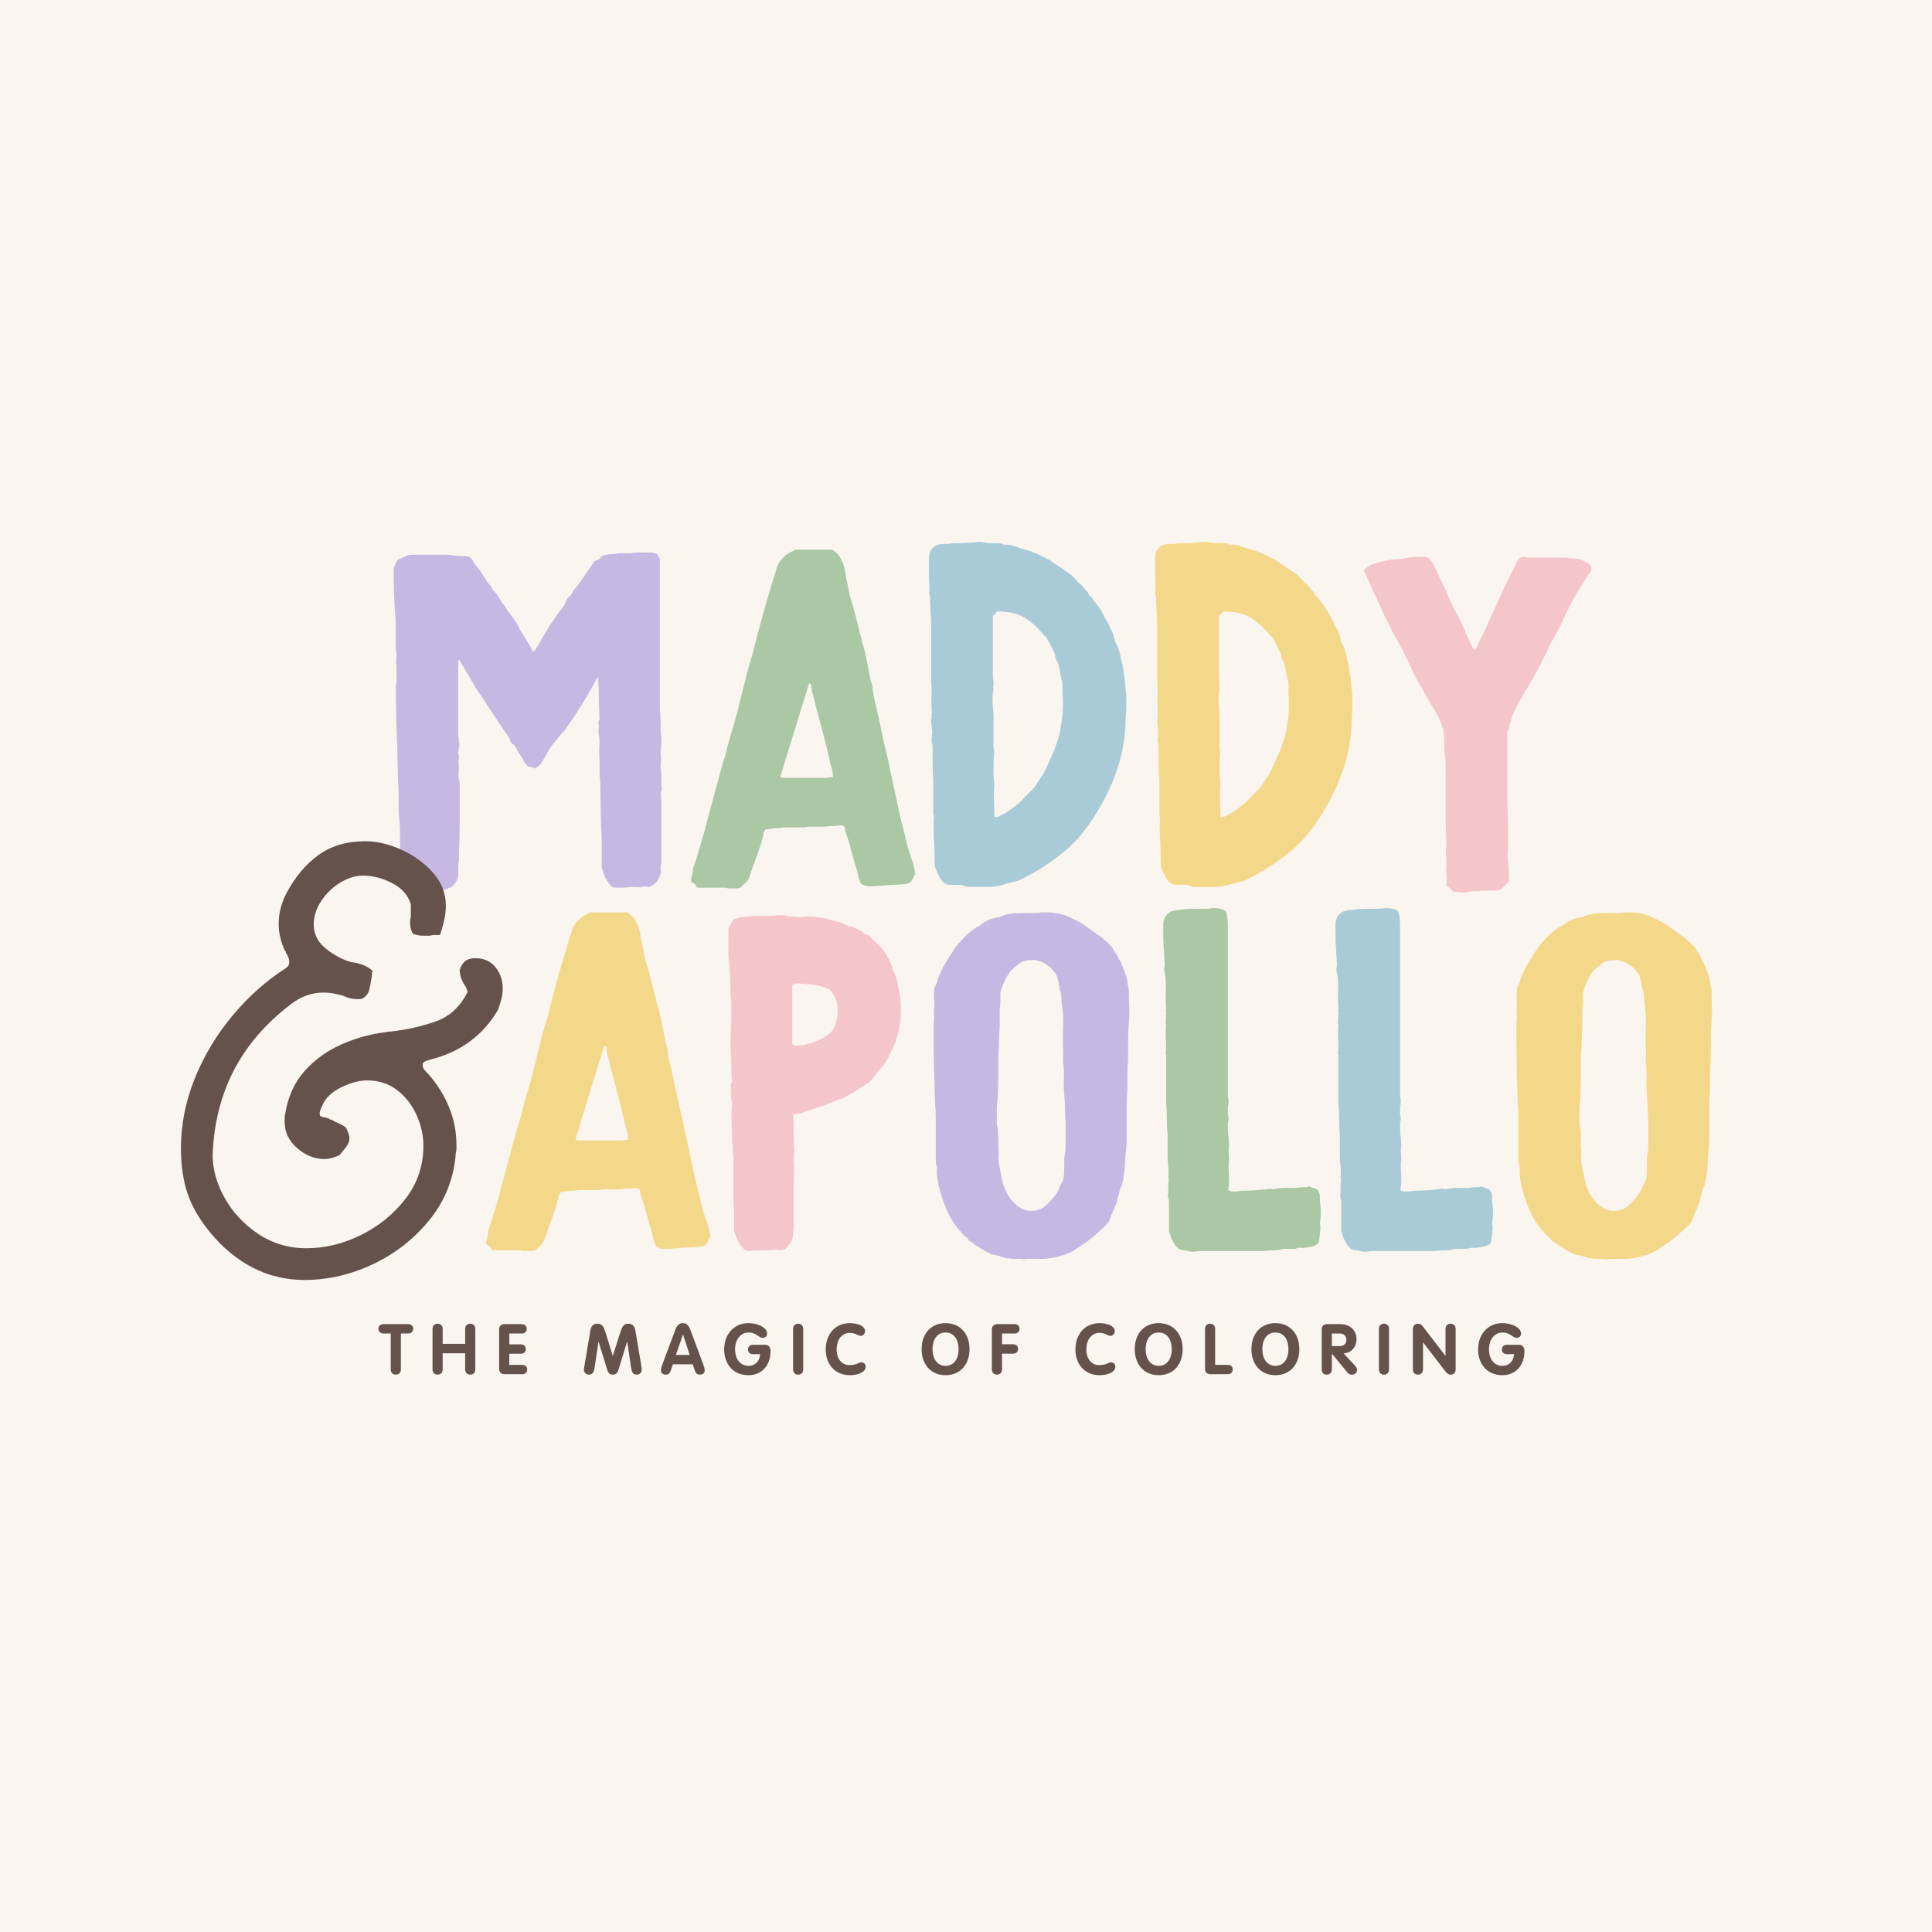 <svg version="1.0" preserveAspectRatio="xMidYMid meet" height="2688" viewBox="0 0 2016 2016" zoomAndPan="magnify" width="2688" xmlns:xlink="http://www.w3.org/1999/xlink" xmlns="http://www.w3.org/2000/svg"><defs><g></g><clipPath id="7c29a62b6f"><path clip-rule="nonzero" d="M 202 0.039 L 1481 0.039 L 1481 585 L 202 585 Z M 202 0.039"></path></clipPath><clipPath id="8a6374fe98"><rect height="585" y="0" width="1279" x="0"></rect></clipPath><clipPath id="6fa0163beb"><path clip-rule="nonzero" d="M 310 378 L 1615.16 378 L 1615.16 963 L 310 963 Z M 310 378"></path></clipPath><clipPath id="7641808d9a"><rect height="585" y="0" width="1306" x="0"></rect></clipPath><clipPath id="8b317caf79"><path clip-rule="nonzero" d="M 0.922 367 L 347 367 L 347 1115.32 L 0.922 1115.32 Z M 0.922 367"></path></clipPath><clipPath id="c2455f583c"><rect height="749" y="0" width="347" x="0"></rect></clipPath><clipPath id="2ba0158a7d"><rect height="1116" y="0" width="1616" x="0"></rect></clipPath></defs><rect fill-opacity="1" height="2419.2" y="-201.6" fill="#ffffff" width="2419.2" x="-201.6"></rect><rect fill-opacity="1" height="2419.2" y="-201.6" fill="#faf5ef" width="2419.2" x="-201.6"></rect><g transform="matrix(1, 0, 0, 1, 187, 407)"><g clip-path="url(#2ba0158a7d)"><g clip-path="url(#7c29a62b6f)"><g transform="matrix(1, 0, 0, 1, 202, 0)"><g clip-path="url(#8a6374fe98)"><g fill-opacity="1" fill="#c7b7e3"><g transform="translate(0.819, 522.269)"><g><path d="M 23.219 -278.547 C 21.719 -296.516 20.969 -314.734 20.969 -333.203 C 20.969 -336.691 22.211 -340.438 24.703 -344.438 C 25.703 -345.438 27.703 -346.43 30.703 -347.422 C 31.203 -347.922 31.703 -348.172 32.203 -348.172 C 32.703 -348.172 33.195 -348.422 33.688 -348.922 C 35.688 -349.922 37.688 -350.422 39.688 -350.422 L 77.125 -350.422 C 80.113 -349.922 83.227 -349.547 86.469 -349.297 C 89.719 -349.047 92.844 -348.922 95.844 -348.922 C 99.332 -348.922 101.828 -347.426 103.328 -344.438 C 104.328 -342.438 105.57 -340.562 107.062 -338.812 C 108.562 -337.07 110.062 -335.203 111.562 -333.203 C 112.562 -331.203 113.812 -329.203 115.312 -327.203 C 116.812 -325.211 118.055 -323.219 119.047 -321.219 L 121.297 -318.969 C 122.797 -317.477 123.547 -316.234 123.547 -315.234 C 124.047 -314.234 125.047 -312.984 126.547 -311.484 C 128.535 -309.484 130.281 -306.988 131.781 -304 C 132.281 -303.5 132.781 -302.75 133.281 -301.75 C 133.781 -300.75 134.281 -299.75 134.781 -298.75 C 135.281 -298.75 135.781 -298.504 136.281 -298.016 C 138.77 -293.516 141.633 -289.27 144.875 -285.281 C 148.125 -281.289 150.75 -276.797 152.75 -271.797 C 154.25 -269.805 155.742 -267.562 157.234 -265.062 C 158.734 -262.562 160.234 -260.066 161.734 -257.578 C 162.734 -256.078 163.609 -254.578 164.359 -253.078 C 165.109 -251.586 165.727 -250.344 166.219 -249.344 C 166.719 -249.344 167.469 -249.844 168.469 -250.844 C 170.469 -253.832 172.336 -256.945 174.078 -260.188 C 175.828 -263.438 177.703 -266.562 179.703 -269.562 C 181.203 -272.551 182.945 -275.414 184.938 -278.156 C 186.938 -280.906 188.938 -283.781 190.938 -286.781 C 192.438 -289.27 194.18 -291.641 196.172 -293.891 C 198.172 -296.141 199.672 -298.758 200.672 -301.75 C 201.172 -302.75 201.672 -303.625 202.172 -304.375 C 202.672 -305.125 203.172 -305.75 203.672 -306.25 C 205.66 -307.738 207.156 -309.734 208.156 -312.234 C 208.156 -312.734 208.406 -313.234 208.906 -313.734 C 211.406 -316.234 213.648 -318.977 215.641 -321.969 C 217.641 -324.969 219.641 -327.961 221.641 -330.953 C 223.129 -332.953 224.625 -335.07 226.125 -337.312 C 227.625 -339.562 229.125 -341.688 230.625 -343.688 C 231.625 -344.188 232.867 -344.688 234.359 -345.188 C 235.859 -345.688 236.859 -346.68 237.359 -348.172 C 237.859 -348.672 238.234 -348.922 238.484 -348.922 C 238.734 -348.922 239.109 -349.172 239.609 -349.672 C 241.598 -350.172 243.344 -350.547 244.844 -350.797 C 246.344 -351.047 248.094 -351.172 250.094 -351.172 L 252.328 -351.172 C 254.328 -351.672 256.203 -351.922 257.953 -351.922 C 259.703 -351.922 261.57 -351.922 263.562 -351.922 L 268.812 -351.922 C 270.301 -352.422 272.547 -352.672 275.547 -352.672 L 282.281 -352.672 C 284.781 -352.672 287.148 -352.672 289.391 -352.672 C 291.641 -352.672 293.766 -352.172 295.766 -351.172 C 296.766 -349.172 297.758 -347.672 298.75 -346.672 L 298.75 -189.438 C 299.25 -184.445 299.5 -179.207 299.5 -173.719 C 299.5 -168.227 299.75 -162.734 300.25 -157.234 L 300.25 -154.25 C 300.25 -152.25 300.125 -150.25 299.875 -148.25 C 299.625 -146.258 299.5 -144.016 299.5 -141.516 C 300 -139.516 300.125 -137.391 299.875 -135.141 C 299.625 -132.898 299.5 -130.781 299.5 -128.781 C 300 -126.789 300.25 -124.672 300.25 -122.422 C 300.25 -120.172 300.25 -118.051 300.25 -116.062 L 300.25 -109.312 C 300.25 -108.82 300.375 -108.078 300.625 -107.078 C 300.875 -106.078 300.75 -105.078 300.25 -104.078 C 299.75 -102.078 299.625 -100.203 299.875 -98.453 C 300.125 -96.711 300.25 -94.844 300.25 -92.844 L 300.25 -32.203 C 300.25 -30.203 300.125 -28.453 299.875 -26.953 C 299.625 -25.453 299.5 -23.957 299.5 -22.469 C 300 -20.969 300 -19.469 299.5 -17.969 C 299 -16.469 298.504 -14.973 298.016 -13.484 C 297.016 -10.984 295.641 -8.984 293.891 -7.484 C 292.141 -5.984 290.02 -4.738 287.531 -3.75 C 286.031 -3.75 285.281 -3.75 285.281 -3.75 C 284.781 -4.25 284.031 -4.5 283.031 -4.5 C 282.031 -4.5 280.906 -4.25 279.656 -3.75 C 278.414 -3.25 277.297 -3.25 276.297 -3.75 L 267.312 -3.75 C 264.812 -3.25 262.312 -3 259.812 -3 C 257.32 -3 254.828 -3 252.328 -3 C 249.836 -3 247.844 -4.242 246.344 -6.734 C 242.852 -10.734 240.359 -15.727 238.859 -21.719 C 238.359 -22.219 238.109 -22.961 238.109 -23.953 L 238.109 -51.672 C 237.609 -61.648 237.234 -72.004 236.984 -82.734 C 236.734 -93.473 236.609 -103.832 236.609 -113.812 C 236.109 -116.312 235.859 -118.805 235.859 -121.297 C 235.859 -123.797 235.859 -126.289 235.859 -128.781 C 235.859 -132.781 235.734 -137.023 235.484 -141.516 C 235.234 -146.004 235.359 -150.25 235.859 -154.25 C 235.859 -156.738 235.609 -159.352 235.109 -162.094 C 234.609 -164.844 234.609 -167.719 235.109 -170.719 C 235.109 -171.719 234.984 -172.836 234.734 -174.078 C 234.484 -175.328 234.609 -176.453 235.109 -177.453 C 235.609 -177.953 235.859 -178.453 235.859 -178.953 C 235.359 -185.941 235.109 -192.93 235.109 -199.922 C 235.109 -206.91 234.859 -213.648 234.359 -220.141 C 234.359 -221.641 234.109 -222.391 233.609 -222.391 C 228.617 -212.898 223.254 -203.535 217.516 -194.297 C 211.773 -185.066 205.66 -175.957 199.172 -166.969 C 197.172 -164.977 195.172 -162.734 193.172 -160.234 C 191.18 -157.734 189.188 -155.238 187.188 -152.75 C 185.195 -150.25 183.453 -147.625 181.953 -144.875 C 180.453 -142.133 178.953 -139.52 177.453 -137.031 C 174.961 -132.031 171.719 -128.785 167.719 -127.297 C 166.719 -128.285 165.723 -128.781 164.734 -128.781 C 162.734 -128.781 161.234 -129.406 160.234 -130.656 C 159.234 -131.906 158.234 -133.031 157.234 -134.031 C 156.242 -136.52 155 -138.766 153.5 -140.766 C 152 -142.766 150.75 -144.766 149.75 -146.766 C 149.25 -147.754 148.625 -148.875 147.875 -150.125 C 147.133 -151.375 146.266 -152.25 145.266 -152.75 C 144.266 -153.25 143.266 -154.742 142.266 -157.234 C 141.766 -158.734 141.141 -160.109 140.391 -161.359 C 139.641 -162.609 138.766 -163.734 137.766 -164.734 C 132.273 -172.711 127.035 -180.57 122.047 -188.312 C 117.055 -196.051 111.816 -203.914 106.328 -211.906 C 101.336 -220.883 96.344 -229.367 91.344 -237.359 C 90.844 -238.359 90.469 -239.109 90.219 -239.609 C 89.977 -240.109 89.609 -240.609 89.109 -241.109 C 88.609 -240.609 88.359 -239.609 88.359 -238.109 L 88.359 -160.984 C 88.859 -159.484 89.109 -157.488 89.109 -155 C 89.609 -154 89.734 -152.875 89.484 -151.625 C 89.234 -150.375 89.109 -149.25 89.109 -148.25 C 88.109 -145.258 88.109 -142.516 89.109 -140.016 C 89.109 -138.516 88.984 -136.891 88.734 -135.141 C 88.484 -133.398 88.609 -131.781 89.109 -130.281 C 89.109 -128.289 88.984 -126.172 88.734 -123.922 C 88.484 -121.672 88.609 -119.301 89.109 -116.812 C 89.609 -114.812 89.859 -112.812 89.859 -110.812 C 89.859 -108.82 89.859 -106.578 89.859 -104.078 C 89.859 -93.098 89.859 -82.238 89.859 -71.5 C 89.859 -60.77 89.609 -49.914 89.109 -38.938 L 89.109 -31.453 C 88.609 -29.453 88.359 -27.453 88.359 -25.453 C 88.359 -23.461 88.359 -21.219 88.359 -18.719 C 88.859 -14.727 87.359 -10.484 83.859 -5.984 C 83.859 -5.984 83.109 -5.238 81.609 -3.75 C 78.617 -2.75 76.375 -1.75 74.875 -0.75 C 73.875 -1.25 72.129 -1.5 69.641 -1.5 L 67.391 -1.5 C 66.891 -1 65.891 -0.75 64.391 -0.75 L 43.422 -0.75 C 38.43 -0.75 34.562 -3.367 31.812 -8.609 C 29.07 -13.848 27.703 -18.469 27.703 -22.469 C 27.703 -32.445 27.703 -42.426 27.703 -52.406 C 27.703 -62.395 27.203 -72.129 26.203 -81.609 C 26.203 -87.109 26.203 -92.727 26.203 -98.469 C 26.203 -104.207 25.953 -110.07 25.453 -116.062 C 25.453 -121.551 25.328 -127.289 25.078 -133.281 C 24.828 -139.27 24.703 -145.258 24.703 -151.25 C 24.203 -161.727 23.828 -172.207 23.578 -182.688 C 23.336 -193.176 23.219 -203.66 23.219 -214.141 C 23.707 -216.141 23.953 -217.891 23.953 -219.391 C 23.953 -220.891 23.953 -222.633 23.953 -224.625 L 23.953 -234.359 C 23.461 -236.359 23.336 -238.227 23.578 -239.969 C 23.828 -241.719 23.953 -243.594 23.953 -245.594 C 23.953 -248.594 23.707 -250.836 23.219 -252.328 Z M 23.219 -278.547"></path></g></g></g><g fill-opacity="1" fill="#a9c8a3"><g transform="translate(322.807, 522.269)"><g><path d="M 9.734 -8.984 C 9.234 -10.984 9.234 -12.484 9.734 -13.484 C 10.234 -14.973 10.609 -16.469 10.859 -17.969 C 11.109 -19.469 11.234 -20.969 11.234 -22.469 C 11.734 -24.457 12.352 -26.328 13.094 -28.078 C 13.844 -29.828 14.469 -31.695 14.969 -33.688 C 17.469 -41.676 19.836 -49.664 22.078 -57.656 C 24.328 -65.645 26.453 -73.629 28.453 -81.609 L 41.938 -131.031 C 42.426 -133.031 43.047 -135.023 43.797 -137.016 C 44.547 -139.016 45.172 -141.016 45.672 -143.016 C 46.672 -148.004 47.922 -152.992 49.422 -157.984 C 50.922 -162.984 52.414 -167.977 53.906 -172.969 C 55.906 -179.957 57.773 -187.066 59.516 -194.297 C 61.266 -201.535 63.141 -208.898 65.141 -216.391 C 66.141 -221.379 67.383 -226.367 68.875 -231.359 C 70.375 -236.359 71.875 -241.352 73.375 -246.344 C 76.875 -260.82 80.742 -275.547 84.984 -290.516 C 89.223 -305.492 93.594 -320.223 98.094 -334.703 C 99.082 -338.691 100.828 -342.18 103.328 -345.172 C 105.828 -348.172 108.82 -350.672 112.312 -352.672 C 113.312 -353.172 114.312 -353.672 115.312 -354.172 C 116.312 -354.672 117.312 -355.164 118.312 -355.656 C 121.301 -355.656 124.289 -355.656 127.281 -355.656 C 130.281 -355.656 133.281 -355.656 136.281 -355.656 C 137.77 -355.656 139.266 -355.656 140.766 -355.656 C 142.266 -355.656 143.766 -355.656 145.266 -355.656 C 146.266 -355.656 147.383 -355.656 148.625 -355.656 C 149.875 -355.656 151 -355.656 152 -355.656 C 153 -355.656 153.75 -355.656 154.25 -355.656 C 154.75 -355.656 155.25 -355.656 155.75 -355.656 C 156.738 -355.656 157.734 -355.16 158.734 -354.172 C 162.734 -351.172 165.227 -347.926 166.219 -344.438 C 167.219 -342.938 167.969 -341.312 168.469 -339.562 C 168.969 -337.812 169.469 -335.941 169.969 -333.953 C 170.469 -329.953 171.219 -325.832 172.219 -321.594 C 173.219 -317.352 173.969 -313.234 174.469 -309.234 C 175.457 -305.742 176.578 -302 177.828 -298 C 179.078 -294.008 180.203 -290.02 181.203 -286.031 L 187.938 -259.078 C 189.938 -252.586 191.555 -245.973 192.797 -239.234 C 194.047 -232.492 195.422 -225.629 196.922 -218.641 C 197.922 -216.141 198.547 -213.516 198.797 -210.766 C 199.047 -208.023 199.422 -205.41 199.922 -202.922 C 201.422 -196.43 202.914 -189.816 204.406 -183.078 C 205.906 -176.336 207.406 -169.473 208.906 -162.484 C 209.906 -156.992 211.148 -151.379 212.641 -145.641 C 214.141 -139.898 215.391 -134.281 216.391 -128.781 L 223.125 -97.344 C 225.625 -84.863 228.625 -72.133 232.125 -59.156 C 233.613 -51.164 235.859 -42.926 238.859 -34.438 C 239.859 -31.945 240.727 -29.203 241.469 -26.203 C 242.219 -23.211 242.844 -20.219 243.344 -17.219 C 242.844 -16.719 242.469 -16.219 242.219 -15.719 C 241.969 -15.219 241.598 -14.473 241.109 -13.484 C 239.609 -8.984 236.363 -6.734 231.375 -6.734 C 227.875 -6.234 224.5 -5.984 221.25 -5.984 C 218.008 -5.984 214.395 -5.734 210.406 -5.234 C 208.406 -5.234 206.406 -5.109 204.406 -4.859 C 202.414 -4.617 200.422 -4.5 198.422 -4.5 C 197.922 -4.5 197.422 -4.5 196.922 -4.5 C 196.422 -4.5 195.672 -4.5 194.672 -4.5 C 191.68 -4.5 188.938 -5.492 186.438 -7.484 C 185.938 -8.484 185.562 -9.484 185.312 -10.484 C 185.062 -11.484 184.691 -12.234 184.203 -12.734 C 183.703 -15.723 183.078 -18.586 182.328 -21.328 C 181.578 -24.078 180.703 -26.953 179.703 -29.953 C 178.203 -35.441 176.703 -40.93 175.203 -46.422 C 173.711 -51.91 171.969 -57.398 169.969 -62.891 L 169.969 -65.141 C 169.469 -67.141 167.973 -68.141 165.484 -68.141 C 162.984 -67.641 160.359 -67.391 157.609 -67.391 C 154.867 -67.391 152 -67.141 149 -66.641 L 131.031 -66.641 C 130.031 -66.141 128.285 -65.891 125.797 -65.891 L 106.328 -65.891 C 103.828 -65.391 101.453 -65.141 99.203 -65.141 C 96.961 -65.141 94.594 -64.891 92.094 -64.391 C 91.594 -64.391 90.844 -64.266 89.844 -64.016 C 88.852 -63.766 87.859 -63.641 86.859 -63.641 C 85.359 -61.648 84.609 -59.656 84.609 -57.656 C 82.609 -49.664 80.234 -42.051 77.484 -34.812 C 74.742 -27.57 72.129 -20.211 69.641 -12.734 C 69.141 -11.734 68.516 -10.734 67.766 -9.734 C 67.016 -8.734 65.891 -7.734 64.391 -6.734 C 64.391 -6.734 63.641 -5.988 62.141 -4.5 C 61.648 -3 59.656 -2.25 56.156 -2.25 C 55.656 -2.25 55.281 -2.25 55.031 -2.25 C 54.781 -2.25 54.656 -2.25 54.656 -2.25 C 53.656 -2.25 52.781 -2.25 52.031 -2.25 C 51.289 -2.25 50.422 -2.25 49.422 -2.25 C 49.422 -2.25 49.297 -2.25 49.047 -2.25 C 48.797 -2.25 48.422 -2.25 47.922 -2.25 C 46.922 -2.75 45.672 -3 44.172 -3 C 42.68 -3 41.438 -3 40.438 -3 L 16.469 -3 C 15.969 -3 15.594 -3.125 15.344 -3.375 C 15.094 -3.625 14.969 -3.75 14.969 -3.75 C 14.469 -5.238 13.719 -6.359 12.719 -7.109 C 11.727 -7.859 10.734 -8.484 9.734 -8.984 Z M 102.578 -119.047 L 102.578 -118.312 C 103.578 -117.812 104.453 -117.562 105.203 -117.562 C 105.953 -117.562 106.578 -117.562 107.078 -117.562 L 128.781 -117.562 C 129.781 -117.562 130.906 -117.562 132.156 -117.562 C 133.406 -117.562 134.531 -117.562 135.531 -117.562 C 138.02 -117.562 140.391 -117.562 142.641 -117.562 C 144.891 -117.562 147.008 -117.562 149 -117.562 C 150.5 -117.562 151.875 -117.688 153.125 -117.938 C 154.375 -118.188 155.742 -118.312 157.234 -118.312 C 157.234 -119.801 157.234 -120.547 157.234 -120.547 C 157.234 -124.047 156.488 -127.539 155 -131.031 C 154.5 -132.531 154.125 -134.148 153.875 -135.891 C 153.625 -137.641 153.25 -139.516 152.75 -141.516 L 148.25 -159.484 C 146.758 -165.473 145.141 -171.586 143.391 -177.828 C 141.641 -184.066 140.016 -190.18 138.516 -196.172 C 138.016 -199.172 137.266 -202.164 136.266 -205.156 C 135.273 -208.156 134.781 -211.398 134.781 -214.891 C 133.781 -215.891 133.031 -216.391 132.531 -216.391 C 127.539 -200.422 122.547 -184.32 117.547 -168.094 C 112.555 -151.875 107.566 -135.523 102.578 -119.047 Z M 102.578 -119.047"></path></g></g></g><g fill-opacity="1" fill="#a9cbd8"><g transform="translate(559.434, 522.269)"><g><path d="M 20.969 -328.703 L 20.969 -347.422 C 20.969 -352.422 22.961 -356.414 26.953 -359.406 C 29.453 -360.906 32.445 -361.656 35.938 -361.656 C 37.438 -361.656 38.93 -361.656 40.422 -361.656 C 41.922 -361.656 43.422 -361.906 44.922 -362.406 L 47.172 -362.406 C 51.66 -362.406 56.023 -362.531 60.266 -362.781 C 64.516 -363.031 68.883 -363.406 73.375 -363.906 C 74.375 -363.906 75.375 -363.781 76.375 -363.531 C 77.375 -363.281 78.375 -363.156 79.375 -363.156 C 81.363 -362.656 83.109 -362.406 84.609 -362.406 C 86.109 -362.406 87.859 -362.406 89.859 -362.406 C 90.848 -362.406 92.094 -362.406 93.594 -362.406 C 95.094 -362.406 96.344 -362.156 97.344 -361.656 C 97.844 -361.156 98.344 -360.906 98.844 -360.906 L 101.078 -360.906 C 104.578 -360.906 107.945 -360.281 111.188 -359.031 C 114.438 -357.781 117.805 -356.656 121.297 -355.656 C 125.297 -354.664 129.289 -353.297 133.281 -351.547 C 137.27 -349.797 141.016 -347.926 144.516 -345.938 C 145.516 -345.438 146.508 -344.938 147.5 -344.438 C 148.5 -343.938 149.5 -343.188 150.5 -342.188 C 157.488 -337.695 163.727 -333.453 169.219 -329.453 L 173.719 -324.969 C 175.207 -323.469 176.203 -322.219 176.703 -321.219 C 178.703 -320.219 180.328 -318.844 181.578 -317.094 C 182.828 -315.352 184.195 -313.734 185.688 -312.234 C 186.688 -311.734 187.188 -310.984 187.188 -309.984 C 187.188 -308.984 187.688 -308.238 188.688 -307.75 C 190.688 -305.75 191.938 -304.25 192.438 -303.25 C 194.926 -300.25 197.172 -297.25 199.172 -294.25 C 201.172 -291.258 202.914 -288.02 204.406 -284.531 C 205.406 -283.031 206.406 -281.406 207.406 -279.656 C 208.406 -277.914 209.156 -276.297 209.656 -274.797 C 212.145 -270.805 213.641 -266.812 214.141 -262.812 C 214.641 -262.312 214.891 -261.316 214.891 -259.828 C 216.891 -256.828 218.391 -253.578 219.391 -250.078 C 220.391 -246.586 221.141 -243.098 221.641 -239.609 C 222.629 -237.109 223.25 -234.609 223.5 -232.109 C 223.75 -229.617 224.125 -227.125 224.625 -224.625 C 225.125 -221.133 225.5 -217.641 225.75 -214.141 C 226 -210.648 226.375 -207.16 226.875 -203.672 C 226.875 -199.672 226.875 -195.672 226.875 -191.672 C 226.875 -187.68 226.625 -183.691 226.125 -179.703 C 226.125 -157.242 221.504 -135.031 212.266 -113.062 C 203.035 -91.102 191.18 -71.633 176.703 -54.656 L 166.969 -44.922 C 159.488 -38.43 151.879 -32.566 144.141 -27.328 C 136.398 -22.086 128.035 -17.223 119.047 -12.734 C 116.555 -11.234 113.812 -10.109 110.812 -9.359 C 107.82 -8.609 105.078 -7.984 102.578 -7.484 C 102.078 -7.484 101.703 -7.359 101.453 -7.109 C 101.203 -6.859 100.828 -6.734 100.328 -6.734 C 94.836 -4.742 88.598 -3.75 81.609 -3.75 L 63.641 -3.75 C 61.148 -3.75 59.406 -4 58.406 -4.5 C 56.906 -5.488 54.66 -5.984 51.672 -5.984 L 42.672 -5.984 C 38.68 -5.984 35.312 -8.352 32.562 -13.094 C 29.82 -17.844 27.953 -21.961 26.953 -25.453 L 26.953 -26.953 C 26.953 -35.441 26.703 -43.926 26.203 -52.406 C 25.703 -60.895 25.703 -69.383 26.203 -77.875 L 26.203 -78.625 L 25.453 -78.625 L 25.453 -114.562 C 24.953 -120.051 24.703 -125.664 24.703 -131.406 C 24.703 -137.145 24.703 -142.758 24.703 -148.25 C 24.703 -150.25 24.453 -152.242 23.953 -154.234 C 23.461 -156.234 23.461 -158.234 23.953 -160.234 C 24.453 -163.234 24.453 -166.227 23.953 -169.219 C 23.461 -172.219 23.219 -175.211 23.219 -178.203 C 23.707 -179.203 23.828 -180.328 23.578 -181.578 C 23.336 -182.828 23.461 -183.703 23.953 -184.203 L 23.953 -186.438 C 23.461 -191.926 23.336 -197.414 23.578 -202.906 C 23.828 -208.406 23.707 -213.648 23.219 -218.641 L 23.219 -278.547 C 23.219 -281.535 23.094 -284.398 22.844 -287.141 C 22.594 -289.891 22.469 -292.766 22.469 -295.766 C 21.969 -298.254 21.844 -300.625 22.094 -302.875 C 22.344 -305.125 21.969 -307.492 20.969 -309.984 C 21.469 -312.984 21.594 -316.102 21.344 -319.344 C 21.094 -322.594 20.969 -325.711 20.969 -328.703 Z M 87.609 -206.656 C 87.109 -201.664 87.109 -196.797 87.609 -192.047 C 88.109 -187.305 88.359 -182.441 88.359 -177.453 L 88.359 -152.75 C 88.359 -152.25 88.234 -151.875 87.984 -151.625 C 87.734 -151.375 87.859 -150.75 88.359 -149.75 C 88.859 -147.258 88.984 -144.516 88.734 -141.516 C 88.484 -138.523 88.359 -135.781 88.359 -133.281 L 88.359 -120.547 C 88.359 -118.555 88.484 -116.562 88.734 -114.562 C 88.984 -112.562 89.109 -110.316 89.109 -107.828 C 88.609 -103.328 88.484 -98.707 88.734 -93.969 C 88.984 -89.227 89.109 -84.363 89.109 -79.375 C 89.109 -77.875 89.359 -76.875 89.859 -76.375 C 91.848 -76.375 94.344 -77.375 97.344 -79.375 C 99.832 -80.363 102.078 -81.609 104.078 -83.109 C 106.078 -84.609 108.07 -86.109 110.062 -87.609 C 113.062 -89.598 115.805 -91.969 118.297 -94.719 C 120.797 -97.469 123.297 -100.086 125.797 -102.578 C 127.785 -104.078 129.531 -105.82 131.031 -107.812 C 132.531 -109.812 133.781 -111.812 134.781 -113.812 C 138.27 -118.301 141.516 -123.789 144.516 -130.281 C 145.516 -132.781 146.508 -135.148 147.5 -137.391 C 148.5 -139.641 149.5 -141.766 150.5 -143.766 C 152.5 -148.754 154.242 -153.617 155.734 -158.359 C 157.234 -163.109 158.234 -167.977 158.734 -172.969 C 159.734 -178.457 160.359 -183.945 160.609 -189.438 C 160.859 -194.926 160.734 -200.164 160.234 -205.156 C 160.234 -207.656 160.234 -210.398 160.234 -213.391 C 160.234 -216.391 159.734 -219.141 158.734 -221.641 C 158.734 -222.629 158.609 -223.625 158.359 -224.625 C 158.109 -225.625 157.984 -226.375 157.984 -226.875 C 157.484 -229.375 156.984 -231.867 156.484 -234.359 C 155.992 -236.859 155 -239.109 153.5 -241.109 C 153.5 -242.098 153.25 -242.844 152.75 -243.344 C 152.75 -245.344 152.375 -247.094 151.625 -248.594 C 150.875 -250.094 150 -251.836 149 -253.828 C 148.5 -255.328 147.254 -257.578 145.266 -260.578 C 144.266 -263.066 142.766 -265.062 140.766 -266.562 C 133.773 -275.051 126.785 -281.289 119.797 -285.281 C 112.805 -289.27 103.57 -291.266 92.094 -291.266 C 91.594 -290.766 90.969 -290.016 90.219 -289.016 C 89.477 -288.023 88.609 -287.281 87.609 -286.781 L 87.609 -224.625 C 87.609 -223.133 87.734 -221.641 87.984 -220.141 C 88.234 -218.641 88.359 -217.141 88.359 -215.641 C 87.859 -214.141 87.734 -212.641 87.984 -211.141 C 88.234 -209.648 88.109 -208.156 87.609 -206.656 Z M 87.609 -206.656"></path></g></g></g><g fill-opacity="1" fill="#f4d88a"><g transform="translate(795.318, 522.269)"><g><path d="M 20.969 -328.703 L 20.969 -347.422 C 20.969 -352.422 22.961 -356.414 26.953 -359.406 C 29.453 -360.906 32.445 -361.656 35.938 -361.656 C 37.438 -361.656 38.93 -361.656 40.422 -361.656 C 41.922 -361.656 43.422 -361.906 44.922 -362.406 L 47.172 -362.406 C 51.66 -362.406 56.023 -362.531 60.266 -362.781 C 64.516 -363.031 68.883 -363.406 73.375 -363.906 C 74.375 -363.906 75.375 -363.781 76.375 -363.531 C 77.375 -363.281 78.375 -363.156 79.375 -363.156 C 81.363 -362.656 83.109 -362.406 84.609 -362.406 C 86.109 -362.406 87.859 -362.406 89.859 -362.406 C 90.848 -362.406 92.094 -362.406 93.594 -362.406 C 95.094 -362.406 96.344 -362.156 97.344 -361.656 C 97.844 -361.156 98.344 -360.906 98.844 -360.906 L 101.078 -360.906 C 104.578 -360.906 107.945 -360.281 111.188 -359.031 C 114.438 -357.781 117.805 -356.656 121.297 -355.656 C 125.297 -354.664 129.289 -353.297 133.281 -351.547 C 137.27 -349.797 141.016 -347.926 144.516 -345.938 C 145.516 -345.438 146.508 -344.938 147.5 -344.438 C 148.5 -343.938 149.5 -343.188 150.5 -342.188 C 157.488 -337.695 163.727 -333.453 169.219 -329.453 L 173.719 -324.969 C 175.207 -323.469 176.203 -322.219 176.703 -321.219 C 178.703 -320.219 180.328 -318.844 181.578 -317.094 C 182.828 -315.352 184.195 -313.734 185.688 -312.234 C 186.688 -311.734 187.188 -310.984 187.188 -309.984 C 187.188 -308.984 187.688 -308.238 188.688 -307.75 C 190.688 -305.75 191.938 -304.25 192.438 -303.25 C 194.926 -300.25 197.172 -297.25 199.172 -294.25 C 201.172 -291.258 202.914 -288.02 204.406 -284.531 C 205.406 -283.031 206.406 -281.406 207.406 -279.656 C 208.406 -277.914 209.156 -276.297 209.656 -274.797 C 212.145 -270.805 213.641 -266.812 214.141 -262.812 C 214.641 -262.312 214.891 -261.316 214.891 -259.828 C 216.891 -256.828 218.391 -253.578 219.391 -250.078 C 220.391 -246.586 221.141 -243.098 221.641 -239.609 C 222.629 -237.109 223.25 -234.609 223.5 -232.109 C 223.75 -229.617 224.125 -227.125 224.625 -224.625 C 225.125 -221.133 225.5 -217.641 225.75 -214.141 C 226 -210.648 226.375 -207.16 226.875 -203.672 C 226.875 -199.672 226.875 -195.672 226.875 -191.672 C 226.875 -187.68 226.625 -183.691 226.125 -179.703 C 226.125 -157.242 221.504 -135.031 212.266 -113.062 C 203.035 -91.102 191.18 -71.633 176.703 -54.656 L 166.969 -44.922 C 159.488 -38.43 151.879 -32.566 144.141 -27.328 C 136.398 -22.086 128.035 -17.223 119.047 -12.734 C 116.555 -11.234 113.812 -10.109 110.812 -9.359 C 107.82 -8.609 105.078 -7.984 102.578 -7.484 C 102.078 -7.484 101.703 -7.359 101.453 -7.109 C 101.203 -6.859 100.828 -6.734 100.328 -6.734 C 94.836 -4.742 88.598 -3.75 81.609 -3.75 L 63.641 -3.75 C 61.148 -3.75 59.406 -4 58.406 -4.5 C 56.906 -5.488 54.66 -5.984 51.672 -5.984 L 42.672 -5.984 C 38.68 -5.984 35.312 -8.352 32.562 -13.094 C 29.82 -17.844 27.953 -21.961 26.953 -25.453 L 26.953 -26.953 C 26.953 -35.441 26.703 -43.926 26.203 -52.406 C 25.703 -60.895 25.703 -69.383 26.203 -77.875 L 26.203 -78.625 L 25.453 -78.625 L 25.453 -114.562 C 24.953 -120.051 24.703 -125.664 24.703 -131.406 C 24.703 -137.145 24.703 -142.758 24.703 -148.25 C 24.703 -150.25 24.453 -152.242 23.953 -154.234 C 23.461 -156.234 23.461 -158.234 23.953 -160.234 C 24.453 -163.234 24.453 -166.227 23.953 -169.219 C 23.461 -172.219 23.219 -175.211 23.219 -178.203 C 23.707 -179.203 23.828 -180.328 23.578 -181.578 C 23.336 -182.828 23.461 -183.703 23.953 -184.203 L 23.953 -186.438 C 23.461 -191.926 23.336 -197.414 23.578 -202.906 C 23.828 -208.406 23.707 -213.648 23.219 -218.641 L 23.219 -278.547 C 23.219 -281.535 23.094 -284.398 22.844 -287.141 C 22.594 -289.891 22.469 -292.766 22.469 -295.766 C 21.969 -298.254 21.844 -300.625 22.094 -302.875 C 22.344 -305.125 21.969 -307.492 20.969 -309.984 C 21.469 -312.984 21.594 -316.102 21.344 -319.344 C 21.094 -322.594 20.969 -325.711 20.969 -328.703 Z M 87.609 -206.656 C 87.109 -201.664 87.109 -196.797 87.609 -192.047 C 88.109 -187.305 88.359 -182.441 88.359 -177.453 L 88.359 -152.75 C 88.359 -152.25 88.234 -151.875 87.984 -151.625 C 87.734 -151.375 87.859 -150.75 88.359 -149.75 C 88.859 -147.258 88.984 -144.516 88.734 -141.516 C 88.484 -138.523 88.359 -135.781 88.359 -133.281 L 88.359 -120.547 C 88.359 -118.555 88.484 -116.562 88.734 -114.562 C 88.984 -112.562 89.109 -110.316 89.109 -107.828 C 88.609 -103.328 88.484 -98.707 88.734 -93.969 C 88.984 -89.227 89.109 -84.363 89.109 -79.375 C 89.109 -77.875 89.359 -76.875 89.859 -76.375 C 91.848 -76.375 94.344 -77.375 97.344 -79.375 C 99.832 -80.363 102.078 -81.609 104.078 -83.109 C 106.078 -84.609 108.07 -86.109 110.062 -87.609 C 113.062 -89.598 115.805 -91.969 118.297 -94.719 C 120.797 -97.469 123.297 -100.086 125.797 -102.578 C 127.785 -104.078 129.531 -105.82 131.031 -107.812 C 132.531 -109.812 133.781 -111.812 134.781 -113.812 C 138.27 -118.301 141.516 -123.789 144.516 -130.281 C 145.516 -132.781 146.508 -135.148 147.5 -137.391 C 148.5 -139.641 149.5 -141.766 150.5 -143.766 C 152.5 -148.754 154.242 -153.617 155.734 -158.359 C 157.234 -163.109 158.234 -167.977 158.734 -172.969 C 159.734 -178.457 160.359 -183.945 160.609 -189.438 C 160.859 -194.926 160.734 -200.164 160.234 -205.156 C 160.234 -207.656 160.234 -210.398 160.234 -213.391 C 160.234 -216.391 159.734 -219.141 158.734 -221.641 C 158.734 -222.629 158.609 -223.625 158.359 -224.625 C 158.109 -225.625 157.984 -226.375 157.984 -226.875 C 157.484 -229.375 156.984 -231.867 156.484 -234.359 C 155.992 -236.859 155 -239.109 153.5 -241.109 C 153.5 -242.098 153.25 -242.844 152.75 -243.344 C 152.75 -245.344 152.375 -247.094 151.625 -248.594 C 150.875 -250.094 150 -251.836 149 -253.828 C 148.5 -255.328 147.254 -257.578 145.266 -260.578 C 144.266 -263.066 142.766 -265.062 140.766 -266.562 C 133.773 -275.051 126.785 -281.289 119.797 -285.281 C 112.805 -289.27 103.57 -291.266 92.094 -291.266 C 91.594 -290.766 90.969 -290.016 90.219 -289.016 C 89.477 -288.023 88.609 -287.281 87.609 -286.781 L 87.609 -224.625 C 87.609 -223.133 87.734 -221.641 87.984 -220.141 C 88.234 -218.641 88.359 -217.141 88.359 -215.641 C 87.859 -214.141 87.734 -212.641 87.984 -211.141 C 88.234 -209.648 88.109 -208.156 87.609 -206.656 Z M 87.609 -206.656"></path></g></g></g><g fill-opacity="1" fill="#f4c6c9"><g transform="translate(1031.202, 522.269)"><g><path d="M 3.75 -331.703 C 3.75 -332.703 3.5 -333.453 3 -333.953 C 4 -335.453 5.992 -337.195 8.984 -339.188 C 11.984 -340.688 16.727 -342.188 23.219 -343.688 C 29.707 -345.188 34.695 -345.938 38.188 -345.938 C 40.188 -345.938 42.055 -346.055 43.797 -346.297 C 45.547 -346.547 47.422 -346.922 49.422 -347.422 C 51.91 -347.922 54.531 -348.172 57.281 -348.172 C 60.031 -348.172 62.648 -348.172 65.141 -348.172 C 68.641 -348.672 71.383 -347.176 73.375 -343.688 C 74.375 -342.688 76.117 -339.441 78.609 -333.953 C 81.109 -328.461 83.727 -322.969 86.469 -317.469 C 89.219 -311.977 90.844 -308.238 91.344 -306.25 C 94.844 -298.258 98.836 -290.27 103.328 -282.281 C 105.328 -278.289 107.195 -274.172 108.938 -269.922 C 110.688 -265.68 112.562 -261.566 114.562 -257.578 C 115.062 -256.578 115.562 -255.578 116.062 -254.578 C 116.562 -253.578 117.062 -252.578 117.562 -251.578 C 118.551 -251.578 119.172 -251.828 119.422 -252.328 C 119.672 -252.828 120.047 -253.328 120.547 -253.828 C 121.047 -254.328 121.297 -254.828 121.297 -255.328 C 121.297 -255.828 121.547 -256.328 122.047 -256.828 C 124.547 -261.816 126.914 -266.68 129.156 -271.422 C 131.406 -276.172 133.531 -281.039 135.531 -286.031 C 139.02 -293.02 142.258 -300.008 145.25 -307 C 148.25 -313.988 151.5 -320.723 155 -327.203 C 155.988 -329.703 157.234 -332.32 158.734 -335.062 C 160.234 -337.812 161.484 -340.438 162.484 -342.938 C 164.484 -346.426 166.977 -348.172 169.969 -348.172 C 171.469 -348.172 172.469 -347.922 172.969 -347.422 C 173.969 -347.422 174.711 -347.422 175.203 -347.422 C 175.703 -347.422 176.203 -347.422 176.703 -347.422 C 178.203 -347.422 179.703 -347.422 181.203 -347.422 C 182.703 -347.422 183.945 -347.422 184.938 -347.422 C 189.438 -347.422 193.93 -347.422 198.422 -347.422 C 202.91 -347.422 207.406 -347.422 211.906 -347.422 C 213.395 -347.422 214.766 -347.297 216.016 -347.047 C 217.266 -346.797 218.641 -346.672 220.141 -346.672 C 220.641 -346.672 221.016 -346.672 221.266 -346.672 C 221.516 -346.672 221.891 -346.672 222.391 -346.672 C 228.879 -345.68 234.117 -343.688 238.109 -340.688 C 239.609 -339.188 240.359 -337.441 240.359 -335.453 C 239.859 -333.453 238.984 -331.703 237.734 -330.203 C 236.484 -328.703 235.359 -326.957 234.359 -324.969 C 225.379 -311.488 217.395 -297.008 210.406 -281.531 C 208.906 -278.039 207.281 -274.672 205.531 -271.422 C 203.789 -268.18 201.922 -264.812 199.922 -261.312 C 197.422 -257.32 195.426 -253.332 193.938 -249.344 C 192.438 -246.344 190.938 -243.344 189.438 -240.344 C 187.938 -237.352 186.438 -234.363 184.938 -231.375 C 181.445 -224.883 176.832 -216.895 171.094 -207.406 C 165.352 -197.926 160.984 -189.691 157.984 -182.703 C 157.484 -181.703 157.109 -180.453 156.859 -178.953 C 156.609 -177.453 156.238 -176.207 155.75 -175.219 C 155.25 -174.219 155 -173.219 155 -172.219 C 155 -171.219 154.75 -170.219 154.25 -169.219 C 153.25 -168.219 152.75 -166.473 152.75 -163.984 C 152.75 -158.984 152.75 -153.738 152.75 -148.25 C 152.75 -142.758 152.75 -137.27 152.75 -131.781 C 152.75 -121.801 152.75 -111.566 152.75 -101.078 C 152.75 -90.598 153 -80.367 153.5 -70.391 C 153.5 -66.391 153.5 -62.145 153.5 -57.656 C 153.5 -53.164 153.5 -48.922 153.5 -44.922 C 153 -41.43 152.875 -37.688 153.125 -33.688 C 153.375 -29.695 153.75 -25.707 154.25 -21.719 C 154.25 -19.719 154.25 -17.719 154.25 -15.719 C 154.25 -13.727 154.25 -11.484 154.25 -8.984 C 152.75 -7.984 151.375 -6.734 150.125 -5.234 C 148.875 -3.742 147.504 -2.5 146.016 -1.5 C 144.016 -0.5 142.516 0 141.516 0 C 140.016 0 138.516 0 137.016 0 C 135.523 0 134.031 0 132.531 0 C 132.031 0 131.281 0 130.281 0 C 129.281 0 128.285 0 127.297 0 C 125.297 0 123.547 0.25 122.047 0.75 C 121.547 0.75 121.172 0.75 120.922 0.75 C 120.672 0.75 120.047 0.75 119.047 0.75 C 118.055 0.75 116.812 0.75 115.312 0.75 C 113.812 0.75 112.562 1 111.562 1.5 C 110.562 2 109.066 2.25 107.078 2.25 C 105.078 2.25 103.578 2 102.578 1.5 C 102.078 1.5 101.703 1.5 101.453 1.5 C 101.203 1.5 100.828 1.5 100.328 1.5 C 99.828 1.5 99.453 1.5 99.203 1.5 C 98.961 1.5 98.594 1.5 98.094 1.5 C 96.594 1.5 95.344 0.75 94.344 -0.75 C 93.844 -1.75 93.219 -2.5 92.469 -3 C 91.719 -3.5 90.848 -4 89.859 -4.5 C 89.859 -4.5 89.734 -4.617 89.484 -4.859 C 89.234 -5.109 89.109 -5.484 89.109 -5.984 C 89.609 -9.484 89.609 -12.852 89.109 -16.094 C 88.609 -19.344 88.609 -22.711 89.109 -26.203 C 89.109 -30.203 88.984 -33.82 88.734 -37.062 C 88.484 -40.312 88.609 -43.68 89.109 -47.172 C 89.109 -51.16 88.984 -54.898 88.734 -58.391 C 88.484 -61.891 88.359 -65.391 88.359 -68.891 C 88.359 -74.379 88.359 -79.867 88.359 -85.359 C 88.359 -90.848 88.359 -96.086 88.359 -101.078 C 88.359 -109.066 88.359 -116.93 88.359 -124.672 C 88.359 -132.41 87.859 -140.27 86.859 -148.25 C 86.859 -151.25 86.859 -154.242 86.859 -157.234 C 86.859 -160.234 86.609 -163.227 86.109 -166.219 C 86.109 -168.219 85.609 -169.719 84.609 -170.719 C 84.109 -173.219 83.359 -175.461 82.359 -177.453 C 81.359 -179.453 80.363 -181.453 79.375 -183.453 C 78.375 -185.941 77.125 -188.188 75.625 -190.188 C 74.125 -192.188 72.875 -194.18 71.875 -196.172 C 70.883 -198.172 69.766 -200.164 68.516 -202.156 C 67.266 -204.156 66.141 -206.156 65.141 -208.156 C 64.641 -209.656 63.891 -211.148 62.891 -212.641 C 61.898 -214.141 60.906 -215.641 59.906 -217.141 C 56.906 -222.629 54.16 -228.117 51.672 -233.609 C 48.672 -240.098 45.547 -246.461 42.297 -252.703 C 39.055 -258.941 35.691 -265.055 32.203 -271.047 C 30.703 -275.047 28.703 -279.039 26.203 -283.031 C 24.211 -287.52 22.219 -292.008 20.219 -296.5 C 18.219 -301 16.219 -305.242 14.219 -309.234 C 12.227 -313.234 10.484 -317.102 8.984 -320.844 C 7.484 -324.594 5.738 -328.211 3.75 -331.703 Z M 3.75 -331.703"></path></g></g></g></g></g></g><g clip-path="url(#6fa0163beb)"><g transform="matrix(1, 0, 0, 1, 310, 378)"><g clip-path="url(#7641808d9a)"><g fill-opacity="1" fill="#f4d88a"><g transform="translate(0.994, 522.668)"><g><path d="M 9.734 -8.984 C 9.234 -10.984 9.234 -12.484 9.734 -13.484 C 10.234 -14.973 10.609 -16.469 10.859 -17.969 C 11.109 -19.469 11.234 -20.969 11.234 -22.469 C 11.734 -24.457 12.352 -26.328 13.094 -28.078 C 13.844 -29.828 14.469 -31.695 14.969 -33.688 C 17.469 -41.676 19.836 -49.664 22.078 -57.656 C 24.328 -65.645 26.453 -73.629 28.453 -81.609 L 41.938 -131.031 C 42.426 -133.031 43.047 -135.023 43.797 -137.016 C 44.547 -139.016 45.172 -141.016 45.672 -143.016 C 46.672 -148.004 47.922 -152.992 49.422 -157.984 C 50.922 -162.984 52.414 -167.977 53.906 -172.969 C 55.906 -179.957 57.773 -187.066 59.516 -194.297 C 61.266 -201.535 63.141 -208.898 65.141 -216.391 C 66.141 -221.379 67.383 -226.367 68.875 -231.359 C 70.375 -236.359 71.875 -241.352 73.375 -246.344 C 76.875 -260.82 80.742 -275.547 84.984 -290.516 C 89.223 -305.492 93.594 -320.223 98.094 -334.703 C 99.082 -338.691 100.828 -342.18 103.328 -345.172 C 105.828 -348.172 108.82 -350.672 112.312 -352.672 C 113.312 -353.172 114.312 -353.672 115.312 -354.172 C 116.312 -354.672 117.312 -355.164 118.312 -355.656 C 121.301 -355.656 124.289 -355.656 127.281 -355.656 C 130.281 -355.656 133.281 -355.656 136.281 -355.656 C 137.77 -355.656 139.266 -355.656 140.766 -355.656 C 142.266 -355.656 143.766 -355.656 145.266 -355.656 C 146.266 -355.656 147.383 -355.656 148.625 -355.656 C 149.875 -355.656 151 -355.656 152 -355.656 C 153 -355.656 153.75 -355.656 154.25 -355.656 C 154.75 -355.656 155.25 -355.656 155.75 -355.656 C 156.738 -355.656 157.734 -355.16 158.734 -354.172 C 162.734 -351.172 165.227 -347.926 166.219 -344.438 C 167.219 -342.938 167.969 -341.312 168.469 -339.562 C 168.969 -337.812 169.469 -335.941 169.969 -333.953 C 170.469 -329.953 171.219 -325.832 172.219 -321.594 C 173.219 -317.352 173.969 -313.234 174.469 -309.234 C 175.457 -305.742 176.578 -302 177.828 -298 C 179.078 -294.008 180.203 -290.02 181.203 -286.031 L 187.938 -259.078 C 189.938 -252.586 191.555 -245.973 192.797 -239.234 C 194.047 -232.492 195.422 -225.629 196.922 -218.641 C 197.922 -216.141 198.547 -213.516 198.797 -210.766 C 199.047 -208.023 199.422 -205.41 199.922 -202.922 C 201.422 -196.43 202.914 -189.816 204.406 -183.078 C 205.906 -176.336 207.406 -169.473 208.906 -162.484 C 209.906 -156.992 211.148 -151.379 212.641 -145.641 C 214.141 -139.898 215.391 -134.281 216.391 -128.781 L 223.125 -97.344 C 225.625 -84.863 228.625 -72.133 232.125 -59.156 C 233.613 -51.164 235.859 -42.926 238.859 -34.438 C 239.859 -31.945 240.727 -29.203 241.469 -26.203 C 242.219 -23.211 242.844 -20.219 243.344 -17.219 C 242.844 -16.719 242.469 -16.219 242.219 -15.719 C 241.969 -15.219 241.598 -14.473 241.109 -13.484 C 239.609 -8.984 236.363 -6.734 231.375 -6.734 C 227.875 -6.234 224.5 -5.984 221.25 -5.984 C 218.008 -5.984 214.395 -5.734 210.406 -5.234 C 208.406 -5.234 206.406 -5.109 204.406 -4.859 C 202.414 -4.617 200.422 -4.5 198.422 -4.5 C 197.922 -4.5 197.422 -4.5 196.922 -4.5 C 196.422 -4.5 195.672 -4.5 194.672 -4.5 C 191.68 -4.5 188.938 -5.492 186.438 -7.484 C 185.938 -8.484 185.562 -9.484 185.312 -10.484 C 185.062 -11.484 184.691 -12.234 184.203 -12.734 C 183.703 -15.723 183.078 -18.586 182.328 -21.328 C 181.578 -24.078 180.703 -26.953 179.703 -29.953 C 178.203 -35.441 176.703 -40.93 175.203 -46.422 C 173.711 -51.91 171.969 -57.398 169.969 -62.891 L 169.969 -65.141 C 169.469 -67.141 167.973 -68.141 165.484 -68.141 C 162.984 -67.641 160.359 -67.391 157.609 -67.391 C 154.867 -67.391 152 -67.141 149 -66.641 L 131.031 -66.641 C 130.031 -66.141 128.285 -65.891 125.797 -65.891 L 106.328 -65.891 C 103.828 -65.391 101.453 -65.141 99.203 -65.141 C 96.961 -65.141 94.594 -64.891 92.094 -64.391 C 91.594 -64.391 90.844 -64.266 89.844 -64.016 C 88.852 -63.766 87.859 -63.641 86.859 -63.641 C 85.359 -61.648 84.609 -59.656 84.609 -57.656 C 82.609 -49.664 80.234 -42.051 77.484 -34.812 C 74.742 -27.57 72.129 -20.211 69.641 -12.734 C 69.141 -11.734 68.516 -10.734 67.766 -9.734 C 67.016 -8.734 65.891 -7.734 64.391 -6.734 C 64.391 -6.734 63.641 -5.988 62.141 -4.5 C 61.648 -3 59.656 -2.25 56.156 -2.25 C 55.656 -2.25 55.281 -2.25 55.031 -2.25 C 54.781 -2.25 54.656 -2.25 54.656 -2.25 C 53.656 -2.25 52.781 -2.25 52.031 -2.25 C 51.289 -2.25 50.422 -2.25 49.422 -2.25 C 49.422 -2.25 49.297 -2.25 49.047 -2.25 C 48.797 -2.25 48.422 -2.25 47.922 -2.25 C 46.922 -2.75 45.672 -3 44.172 -3 C 42.68 -3 41.438 -3 40.438 -3 L 16.469 -3 C 15.969 -3 15.594 -3.125 15.344 -3.375 C 15.094 -3.625 14.969 -3.75 14.969 -3.75 C 14.469 -5.238 13.719 -6.359 12.719 -7.109 C 11.727 -7.859 10.734 -8.484 9.734 -8.984 Z M 102.578 -119.047 L 102.578 -118.312 C 103.578 -117.812 104.453 -117.562 105.203 -117.562 C 105.953 -117.562 106.578 -117.562 107.078 -117.562 L 128.781 -117.562 C 129.781 -117.562 130.906 -117.562 132.156 -117.562 C 133.406 -117.562 134.531 -117.562 135.531 -117.562 C 138.02 -117.562 140.391 -117.562 142.641 -117.562 C 144.891 -117.562 147.008 -117.562 149 -117.562 C 150.5 -117.562 151.875 -117.688 153.125 -117.938 C 154.375 -118.188 155.742 -118.312 157.234 -118.312 C 157.234 -119.801 157.234 -120.547 157.234 -120.547 C 157.234 -124.047 156.488 -127.539 155 -131.031 C 154.5 -132.531 154.125 -134.148 153.875 -135.891 C 153.625 -137.641 153.25 -139.516 152.75 -141.516 L 148.25 -159.484 C 146.758 -165.473 145.141 -171.586 143.391 -177.828 C 141.641 -184.066 140.016 -190.18 138.516 -196.172 C 138.016 -199.172 137.266 -202.164 136.266 -205.156 C 135.273 -208.156 134.781 -211.398 134.781 -214.891 C 133.781 -215.891 133.031 -216.391 132.531 -216.391 C 127.539 -200.422 122.547 -184.32 117.547 -168.094 C 112.555 -151.875 107.566 -135.523 102.578 -119.047 Z M 102.578 -119.047"></path></g></g></g><g fill-opacity="1" fill="#f4c6c9"><g transform="translate(242.107, 522.668)"><g><path d="M 90.594 -145.266 C 89.602 -145.266 88.859 -145.016 88.359 -144.516 C 88.359 -142.516 88.484 -140.641 88.734 -138.891 C 88.984 -137.148 89.109 -135.281 89.109 -133.281 C 89.109 -128.789 89.109 -124.297 89.109 -119.797 C 89.109 -115.305 89.359 -110.816 89.859 -106.328 C 89.359 -104.328 89.109 -102.328 89.109 -100.328 C 89.109 -98.336 89.109 -96.094 89.109 -93.594 C 89.609 -90.602 89.734 -87.609 89.484 -84.609 C 89.234 -81.617 89.109 -78.375 89.109 -74.875 C 89.109 -71.883 89.109 -68.891 89.109 -65.891 C 89.109 -62.898 89.109 -59.906 89.109 -56.906 C 89.109 -53.906 89.109 -50.906 89.109 -47.906 C 89.109 -44.914 89.109 -41.676 89.109 -38.188 C 89.109 -35.188 89.109 -32.188 89.109 -29.188 C 89.109 -26.195 88.859 -23.207 88.359 -20.219 C 88.359 -15.227 86.609 -10.984 83.109 -7.484 C 81.117 -4.492 78.375 -3 74.875 -3 C 74.375 -3 74 -3.125 73.75 -3.375 C 73.5 -3.625 72.875 -3.75 71.875 -3.75 C 66.883 -3.25 61.77 -3 56.531 -3 C 51.289 -3 46.176 -2.75 41.188 -2.25 C 39.188 -2.25 37.188 -3.742 35.188 -6.734 C 32.195 -9.734 29.703 -14.477 27.703 -20.969 C 27.203 -21.969 26.953 -22.961 26.953 -23.953 C 26.953 -26.453 26.953 -29.07 26.953 -31.812 C 26.953 -34.562 26.953 -37.188 26.953 -39.688 C 26.953 -42.676 26.828 -45.664 26.578 -48.656 C 26.328 -51.656 26.203 -54.656 26.203 -57.656 C 26.203 -62.645 26.203 -67.508 26.203 -72.25 C 26.203 -77 26.203 -81.867 26.203 -86.859 C 26.203 -89.348 26.203 -91.969 26.203 -94.719 C 26.203 -97.469 26.203 -99.836 26.203 -101.828 C 25.703 -103.828 25.453 -105.695 25.453 -107.438 C 25.453 -109.188 25.453 -111.062 25.453 -113.062 C 24.953 -114.062 24.703 -115.305 24.703 -116.797 C 24.703 -118.297 24.703 -119.547 24.703 -120.547 C 24.703 -126.035 24.578 -131.648 24.328 -137.391 C 24.078 -143.141 24.203 -148.758 24.703 -154.25 C 24.703 -156.738 24.453 -159.352 23.953 -162.094 C 23.461 -164.844 23.461 -167.469 23.953 -169.969 C 23.953 -170.969 23.828 -172.211 23.578 -173.703 C 23.336 -175.203 23.461 -176.453 23.953 -177.453 C 24.453 -177.453 24.703 -177.578 24.703 -177.828 C 24.703 -178.078 24.703 -178.203 24.703 -178.203 C 24.203 -184.191 23.953 -190.305 23.953 -196.547 C 23.953 -202.785 23.707 -208.898 23.219 -214.891 C 23.219 -220.879 23.336 -226.742 23.578 -232.484 C 23.828 -238.234 23.953 -244.102 23.953 -250.094 C 23.953 -253.582 23.953 -256.945 23.953 -260.188 C 23.953 -263.438 23.707 -266.805 23.219 -270.297 C 23.219 -283.773 22.469 -297.254 20.969 -310.734 C 20.969 -314.734 20.969 -318.977 20.969 -323.469 C 20.969 -327.957 20.969 -332.203 20.969 -336.203 C 20.969 -338.691 21.586 -340.812 22.828 -342.562 C 24.078 -344.312 25.203 -346.18 26.203 -348.172 C 26.703 -348.172 27.078 -348.297 27.328 -348.547 C 27.578 -348.797 27.953 -348.922 28.453 -348.922 C 30.953 -349.922 33.32 -350.547 35.562 -350.797 C 37.812 -351.047 39.938 -351.172 41.938 -351.172 C 44.426 -351.672 46.914 -351.922 49.406 -351.922 C 51.906 -351.922 54.406 -351.922 56.906 -351.922 C 59.406 -351.922 62.023 -351.922 64.766 -351.922 C 67.516 -351.922 70.133 -352.172 72.625 -352.672 C 74.125 -352.672 75.625 -352.672 77.125 -352.672 C 78.625 -352.672 80.117 -352.422 81.609 -351.922 C 83.109 -351.422 85.359 -351.172 88.359 -351.172 C 91.348 -351.172 93.594 -350.922 95.094 -350.422 C 95.594 -350.422 95.969 -350.422 96.219 -350.422 C 96.469 -350.422 96.844 -350.422 97.344 -350.422 C 98.344 -350.922 100.086 -351.172 102.578 -351.172 C 103.578 -351.172 104.453 -351.172 105.203 -351.172 C 105.953 -351.172 106.578 -351.172 107.078 -351.172 C 109.566 -351.172 111.562 -350.922 113.062 -350.422 C 117.051 -350.422 120.664 -349.922 123.906 -348.922 C 127.156 -347.922 130.531 -346.926 134.031 -345.938 C 136.52 -345.938 138.766 -345.188 140.766 -343.688 C 141.766 -343.188 142.766 -342.812 143.766 -342.562 C 144.766 -342.312 145.516 -341.938 146.016 -341.438 C 147.504 -341.438 148.875 -341.188 150.125 -340.688 C 151.375 -340.188 152.25 -339.688 152.75 -339.188 C 154.25 -338.688 155.992 -337.938 157.984 -336.938 C 158.484 -336.445 159.234 -336.203 160.234 -336.203 C 161.234 -334.203 162.852 -332.953 165.094 -332.453 C 167.344 -331.953 168.969 -330.953 169.969 -329.453 C 171.469 -327.461 173.086 -325.719 174.828 -324.219 C 176.578 -322.719 178.203 -321.219 179.703 -319.719 C 181.703 -317.727 184.07 -314.359 186.812 -309.609 C 189.562 -304.867 191.188 -301.25 191.688 -298.75 C 191.688 -297.758 192.188 -296.266 193.188 -294.266 C 194.176 -292.266 194.672 -291.016 194.672 -290.516 C 195.672 -288.523 196.422 -286.281 196.922 -283.781 C 197.422 -281.281 197.922 -278.785 198.422 -276.297 C 198.922 -274.297 199.422 -272.047 199.922 -269.547 C 200.422 -267.055 200.672 -264.562 200.672 -262.062 C 201.172 -257.07 201.172 -251.582 200.672 -245.594 C 200.672 -243.594 200.422 -241.594 199.922 -239.594 C 199.422 -237.602 199.172 -235.609 199.172 -233.609 C 198.172 -229.617 196.922 -225.375 195.422 -220.875 C 193.93 -216.383 191.938 -212.145 189.438 -208.156 C 188.438 -205.164 187.062 -202.422 185.312 -199.922 C 183.57 -197.422 181.703 -194.926 179.703 -192.438 C 177.703 -190.438 175.953 -188.438 174.453 -186.438 C 172.961 -184.445 171.219 -182.203 169.219 -179.703 C 167.719 -178.203 166.473 -177.203 165.484 -176.703 C 162.484 -174.711 159.359 -172.719 156.109 -170.719 C 152.867 -168.719 149.504 -166.723 146.016 -164.734 C 143.016 -162.734 140.516 -161.484 138.516 -160.984 C 137.523 -160.984 136.531 -160.734 135.531 -160.234 C 134.531 -159.734 133.531 -159.234 132.531 -158.734 C 130.531 -158.234 128.406 -157.484 126.156 -156.484 C 123.914 -155.492 121.547 -154.5 119.047 -153.5 C 117.055 -153 114.938 -152.375 112.688 -151.625 C 110.438 -150.875 108.066 -150 105.578 -149 C 103.578 -148.5 101.203 -147.75 98.453 -146.75 C 95.711 -145.758 93.094 -145.266 90.594 -145.266 Z M 87.609 -280.031 C 87.609 -269.551 87.609 -259.191 87.609 -248.953 C 87.609 -238.723 87.609 -228.367 87.609 -217.891 C 89.109 -216.891 90.852 -216.391 92.844 -216.391 C 93.844 -216.891 95.344 -217.141 97.344 -217.141 C 97.844 -217.141 98.219 -217.141 98.469 -217.141 C 98.719 -217.141 98.844 -217.141 98.844 -217.141 C 100.832 -217.141 102.078 -217.391 102.578 -217.891 C 103.578 -218.391 104.578 -218.641 105.578 -218.641 C 106.578 -218.641 107.328 -218.891 107.828 -219.391 C 110.816 -220.391 113.805 -221.633 116.797 -223.125 C 119.797 -224.625 122.547 -226.375 125.047 -228.375 C 128.535 -230.375 131.031 -233.867 132.531 -238.859 C 133.531 -241.848 134.281 -244.836 134.781 -247.828 C 135.281 -250.828 135.281 -253.828 134.781 -256.828 C 134.781 -260.816 133.406 -265.18 130.656 -269.922 C 127.914 -274.672 124.297 -277.297 119.797 -277.797 C 116.805 -278.797 113.812 -279.539 110.812 -280.031 C 107.82 -280.531 104.578 -280.781 101.078 -280.781 C 98.586 -280.781 96.844 -281.031 95.844 -281.531 C 95.344 -281.531 94.969 -281.531 94.719 -281.531 C 94.469 -281.531 94.094 -281.531 93.594 -281.531 C 92.594 -281.531 91.594 -281.406 90.594 -281.156 C 89.602 -280.906 88.609 -280.531 87.609 -280.031 Z M 87.609 -280.031"></path></g></g></g><g fill-opacity="1" fill="#c7b7e3"><g transform="translate(465.256, 522.668)"><g><path d="M 14.219 -125.047 C 14.219 -130.535 14.219 -135.773 14.219 -140.766 C 14.219 -145.754 13.973 -150.75 13.484 -155.75 C 12.984 -169.719 12.609 -183.691 12.359 -197.672 C 12.109 -211.648 11.984 -225.629 11.984 -239.609 C 12.484 -242.598 12.609 -245.711 12.359 -248.953 C 12.109 -252.203 12.234 -255.328 12.734 -258.328 C 12.734 -259.328 12.734 -260.195 12.734 -260.938 C 12.734 -261.688 12.734 -262.312 12.734 -262.812 C 12.234 -265.312 12.109 -267.68 12.359 -269.922 C 12.609 -272.172 12.734 -274.547 12.734 -277.047 C 12.734 -277.047 12.859 -277.172 13.109 -277.422 C 13.359 -277.672 13.484 -278.047 13.484 -278.547 C 14.473 -280.035 15.219 -281.656 15.719 -283.406 C 16.219 -285.156 16.719 -286.781 17.219 -288.281 C 18.719 -292.27 20.961 -296.883 23.953 -302.125 C 26.953 -307.363 29.703 -311.734 32.203 -315.234 C 34.691 -319.223 37.438 -322.719 40.438 -325.719 C 44.426 -330.707 49.414 -335.195 55.406 -339.188 C 56.406 -340.188 57.406 -340.688 58.406 -340.688 C 58.906 -341.188 59.281 -341.438 59.531 -341.438 C 59.781 -341.438 60.156 -341.688 60.656 -342.188 C 65.145 -346.176 71.133 -348.922 78.625 -350.422 C 79.125 -350.422 79.5 -350.422 79.75 -350.422 C 80 -350.422 80.125 -350.422 80.125 -350.422 C 85.113 -352.922 90.227 -354.297 95.469 -354.547 C 100.707 -354.797 105.82 -354.922 110.812 -354.922 C 113.312 -354.922 115.805 -354.922 118.297 -354.922 C 120.797 -354.922 123.047 -355.164 125.047 -355.656 C 126.047 -355.656 126.789 -355.656 127.281 -355.656 C 127.781 -355.656 128.281 -355.656 128.781 -355.656 C 133.281 -355.656 136.523 -355.41 138.516 -354.922 C 144.016 -354.422 149.258 -352.922 154.25 -350.422 C 157.238 -348.922 160.227 -347.422 163.219 -345.922 C 166.219 -344.43 169.219 -342.438 172.219 -339.938 C 174.707 -338.438 177.078 -336.812 179.328 -335.062 C 181.578 -333.32 183.945 -331.703 186.438 -330.203 C 187.938 -329.203 189.188 -327.957 190.188 -326.469 C 191.188 -325.969 192.305 -325.094 193.547 -323.844 C 194.797 -322.594 195.922 -321.469 196.922 -320.469 C 198.422 -318.969 199.172 -317.973 199.172 -317.484 C 200.172 -315.484 201.289 -313.734 202.531 -312.234 C 203.781 -310.734 204.656 -308.988 205.156 -307 C 206.156 -306 206.906 -304.75 207.406 -303.25 C 207.906 -301.75 208.406 -300.5 208.906 -299.5 C 210.406 -296.008 211.648 -292.641 212.641 -289.391 C 213.641 -286.148 214.391 -282.535 214.891 -278.547 C 215.391 -277.547 215.641 -276.047 215.641 -274.047 C 215.641 -268.555 215.766 -262.941 216.016 -257.203 C 216.266 -251.461 216.141 -245.848 215.641 -240.359 C 215.141 -233.867 214.891 -227.379 214.891 -220.891 C 214.891 -214.398 214.891 -207.91 214.891 -201.422 C 214.391 -196.43 214.141 -191.438 214.141 -186.438 C 214.141 -181.445 214.141 -176.457 214.141 -171.469 C 213.641 -166.477 213.391 -161.359 213.391 -156.109 C 213.391 -150.867 213.391 -145.504 213.391 -140.016 C 213.391 -133.523 213.391 -127.035 213.391 -120.547 C 213.391 -114.055 212.895 -107.566 211.906 -101.078 C 211.906 -93.098 211.156 -84.863 209.656 -76.375 C 209.156 -74.875 208.781 -73.375 208.531 -71.875 C 208.281 -70.383 207.656 -68.891 206.656 -67.391 C 206.156 -65.391 205.656 -63.516 205.156 -61.766 C 204.656 -60.023 204.16 -58.156 203.672 -56.156 C 203.172 -53.656 202.422 -51.281 201.422 -49.031 C 200.422 -46.789 199.422 -44.426 198.422 -41.938 C 197.422 -39.938 196.922 -38.688 196.922 -38.188 C 195.922 -34.695 194.172 -31.703 191.672 -29.203 C 189.18 -26.703 186.441 -24.207 183.453 -21.719 C 181.453 -19.719 179.328 -17.844 177.078 -16.094 C 174.836 -14.352 172.469 -12.484 169.969 -10.484 C 168.969 -9.984 167.969 -9.359 166.969 -8.609 C 165.977 -7.859 164.734 -6.984 163.234 -5.984 C 163.234 -5.984 163.109 -5.984 162.859 -5.984 C 162.609 -5.984 162.234 -5.734 161.734 -5.234 C 157.242 -1.742 151.379 0.992 144.141 2.984 C 136.898 4.984 130.535 5.984 125.047 5.984 C 122.547 5.984 119.797 5.984 116.797 5.984 C 113.805 5.984 111.066 5.984 108.578 5.984 C 107.078 6.484 105.578 6.484 104.078 5.984 C 101.578 5.984 99.078 5.984 96.578 5.984 C 94.086 5.984 91.598 5.734 89.109 5.234 C 88.609 5.234 88.359 5.234 88.359 5.234 C 88.359 5.234 88.109 5.234 87.609 5.234 C 85.109 4.242 82.359 3.375 79.359 2.625 C 76.367 1.875 73.625 1.25 71.125 0.75 C 70.633 0.25 69.891 -0.25 68.891 -0.75 C 67.891 -1.25 66.891 -1.75 65.891 -2.25 C 63.891 -3.25 62.016 -4.367 60.266 -5.609 C 58.523 -6.859 56.656 -7.984 54.656 -8.984 C 54.156 -9.984 53.281 -10.734 52.031 -11.234 C 50.789 -11.734 49.672 -12.484 48.672 -13.484 C 48.172 -14.473 47.547 -15.344 46.797 -16.094 C 46.047 -16.844 45.172 -17.469 44.172 -17.969 C 43.172 -18.969 42.172 -20.094 41.172 -21.344 C 40.18 -22.594 39.188 -23.711 38.188 -24.703 C 32.695 -31.191 28.328 -38.43 25.078 -46.422 C 21.836 -54.41 19.219 -62.398 17.219 -70.391 C 16.719 -73.379 16.219 -76.367 15.719 -79.359 C 15.219 -82.359 15.219 -85.359 15.719 -88.359 C 14.719 -91.348 14.219 -94.461 14.219 -97.703 C 14.219 -100.953 14.219 -104.078 14.219 -107.078 C 14.219 -110.066 14.219 -113.055 14.219 -116.047 C 14.219 -119.047 14.219 -122.047 14.219 -125.047 Z M 78.625 -131.781 C 79.125 -128.289 79.375 -124.922 79.375 -121.672 C 79.375 -118.43 79.375 -115.062 79.375 -111.562 C 79.875 -108.07 80 -104.828 79.75 -101.828 C 79.5 -98.836 79.625 -95.844 80.125 -92.844 C 81.113 -87.852 82.109 -82.738 83.109 -77.5 C 84.109 -72.258 85.859 -67.391 88.359 -62.891 C 90.348 -58.398 93.711 -54.156 98.453 -50.156 C 103.203 -46.164 108.07 -44.172 113.062 -44.172 C 120.051 -44.172 125.539 -46.172 129.531 -50.172 C 135.02 -55.16 139.266 -60.398 142.266 -65.891 C 143.266 -68.891 144.266 -71.133 145.266 -72.625 C 146.754 -75.125 147.625 -77.742 147.875 -80.484 C 148.125 -83.234 148.25 -85.859 148.25 -88.359 C 148.25 -90.348 148.25 -92.219 148.25 -93.969 C 148.25 -95.719 148.25 -97.586 148.25 -99.578 C 148.75 -102.078 149.125 -104.695 149.375 -107.438 C 149.625 -110.188 149.75 -112.812 149.75 -115.312 C 149.75 -119.301 149.75 -123.039 149.75 -126.531 C 149.75 -130.031 149.75 -133.531 149.75 -137.031 C 149.25 -142.02 149 -146.883 149 -151.625 C 149 -156.363 148.75 -161.227 148.25 -166.219 C 147.75 -171.219 147.625 -176.086 147.875 -180.828 C 148.125 -185.566 148 -190.43 147.5 -195.422 C 147.008 -199.422 146.883 -203.164 147.125 -206.656 C 147.375 -210.156 147.254 -213.648 146.766 -217.141 C 146.766 -224.129 146.883 -231.117 147.125 -238.109 C 147.375 -245.098 147.004 -251.836 146.016 -258.328 C 145.516 -260.816 145.266 -263.555 145.266 -266.547 C 145.266 -269.547 144.766 -272.297 143.766 -274.797 C 143.266 -275.797 143.141 -276.547 143.391 -277.047 C 143.641 -277.547 143.516 -278.047 143.016 -278.547 C 142.516 -281.535 141.891 -284.523 141.141 -287.516 C 140.391 -290.516 138.77 -293.016 136.281 -295.016 C 135.781 -296.016 135.031 -297.008 134.031 -298 C 133.031 -299 132.031 -299.75 131.031 -300.25 C 128.039 -302.75 124.047 -304.5 119.047 -305.5 C 118.555 -306 117.812 -306.25 116.812 -306.25 C 115.312 -305.75 112.566 -305.5 108.578 -305.5 C 108.078 -305 107.453 -304.75 106.703 -304.75 C 105.953 -304.75 105.078 -304.5 104.078 -304 C 99.586 -301 95.594 -297.754 92.094 -294.266 C 89.602 -290.773 87.484 -287.156 85.734 -283.406 C 83.984 -279.664 82.609 -275.797 81.609 -271.797 C 81.609 -271.297 81.609 -270.922 81.609 -270.672 C 81.609 -270.422 81.609 -270.051 81.609 -269.562 C 81.609 -267.062 81.609 -264.438 81.609 -261.688 C 81.609 -258.945 81.359 -256.328 80.859 -253.828 C 80.859 -250.836 80.859 -247.844 80.859 -244.844 C 80.859 -241.852 80.859 -238.609 80.859 -235.109 C 80.367 -230.117 80.125 -225.25 80.125 -220.5 C 80.125 -215.758 79.875 -210.895 79.375 -205.906 C 79.375 -198.414 79.375 -190.801 79.375 -183.062 C 79.375 -175.332 79.125 -167.723 78.625 -160.234 C 78.125 -156.242 77.875 -152.25 77.875 -148.25 C 77.875 -144.258 77.875 -140.27 77.875 -136.281 C 77.875 -134.281 78.125 -132.781 78.625 -131.781 Z M 78.625 -131.781"></path></g></g></g><g fill-opacity="1" fill="#a9c8a3"><g transform="translate(695.888, 522.668)"><g><path d="M 21.719 -315.984 C 21.219 -320.473 20.969 -324.961 20.969 -329.453 C 20.969 -333.953 20.969 -338.445 20.969 -342.938 C 20.969 -344.938 21.219 -346.68 21.719 -348.172 C 24.207 -354.66 28.945 -357.906 35.938 -357.906 C 38.938 -358.406 41.93 -358.781 44.922 -359.031 C 47.922 -359.281 51.164 -359.406 54.656 -359.406 C 57.656 -359.406 60.648 -359.406 63.641 -359.406 C 66.641 -359.406 69.883 -359.656 73.375 -360.156 C 76.375 -360.156 78.625 -359.906 80.125 -359.406 C 85.113 -358.906 87.609 -356.16 87.609 -351.172 C 88.109 -347.68 88.359 -343.938 88.359 -339.938 C 88.359 -335.945 88.359 -331.953 88.359 -327.953 L 88.359 -170.719 C 88.359 -168.719 88.359 -166.844 88.359 -165.094 C 88.359 -163.352 88.609 -161.484 89.109 -159.484 C 89.109 -156.492 88.859 -154.25 88.359 -152.75 L 88.359 -144.516 C 89.359 -141.516 89.359 -138.77 88.359 -136.281 C 88.359 -133.781 88.359 -131.281 88.359 -128.781 C 88.359 -126.289 88.609 -123.797 89.109 -121.297 C 89.109 -119.305 89.234 -117.188 89.484 -114.938 C 89.734 -112.688 89.609 -110.316 89.109 -107.828 C 89.109 -105.828 89.234 -103.578 89.484 -101.078 C 89.734 -98.586 89.609 -96.094 89.109 -93.594 C 89.109 -89.602 89.234 -85.484 89.484 -81.234 C 89.734 -76.992 89.609 -72.879 89.109 -68.891 C 88.109 -65.891 89.352 -64.391 92.844 -64.391 L 96.594 -64.391 C 97.594 -64.391 98.711 -64.516 99.953 -64.766 C 101.203 -65.016 102.078 -65.141 102.578 -65.141 C 106.578 -65.141 110.695 -65.266 114.938 -65.516 C 119.176 -65.766 123.297 -66.141 127.297 -66.641 C 129.285 -66.641 130.781 -66.891 131.781 -67.391 C 132.281 -67.391 132.906 -67.266 133.656 -67.016 C 134.406 -66.766 135.031 -66.641 135.531 -66.641 C 139.52 -67.641 143.758 -68.141 148.25 -68.141 C 152.75 -68.141 157.242 -68.141 161.734 -68.141 C 162.734 -68.641 164.227 -68.891 166.219 -68.891 L 169.969 -68.891 C 171.469 -68.891 172.469 -69.141 172.969 -69.641 C 173.469 -69.641 173.844 -69.516 174.094 -69.266 C 174.344 -69.016 174.719 -68.891 175.219 -68.891 C 177.207 -67.891 178.703 -67.391 179.703 -67.391 C 181.703 -66.891 183.203 -64.895 184.203 -61.406 C 184.203 -57.406 184.445 -53.281 184.938 -49.031 C 185.438 -44.789 185.438 -40.426 184.938 -35.938 C 184.938 -34.938 184.812 -33.688 184.562 -32.188 C 184.32 -30.695 184.445 -29.453 184.938 -28.453 C 184.938 -26.453 184.812 -24.078 184.562 -21.328 C 184.32 -18.586 183.953 -15.973 183.453 -13.484 C 183.453 -10.984 182.203 -9.234 179.703 -8.234 C 177.703 -7.234 175.957 -6.734 174.469 -6.734 C 173.469 -6.234 171.969 -5.984 169.969 -5.984 C 167.969 -5.484 166.094 -5.359 164.344 -5.609 C 162.602 -5.859 160.734 -5.488 158.734 -4.5 L 146.016 -4.5 C 142.516 -3.5 139.141 -3 135.891 -3 C 132.648 -3 129.035 -2.75 125.047 -2.25 L 82.359 -2.25 C 82.359 -2.25 81.613 -2.25 80.125 -2.25 C 77.625 -2.25 76.375 -2.25 76.375 -2.25 L 60.656 -2.25 C 59.156 -2.25 57.656 -2.125 56.156 -1.875 C 54.656 -1.625 52.91 -1.5 50.922 -1.5 C 49.422 -1.5 47.172 -2 44.172 -3 L 43.422 -3 C 38.93 -3 35.438 -4.992 32.938 -8.984 C 30.445 -12.973 28.703 -16.969 27.703 -20.969 C 27.203 -21.469 26.953 -22.461 26.953 -23.953 L 26.953 -53.156 C 26.953 -54.656 26.703 -56.156 26.203 -57.656 C 25.703 -59.156 25.703 -60.648 26.203 -62.141 L 26.203 -70.391 C 26.203 -71.879 26.328 -73.25 26.578 -74.5 C 26.828 -75.75 26.703 -77.125 26.203 -78.625 L 26.203 -79.375 C 26.703 -83.363 26.703 -87.227 26.203 -90.969 C 25.703 -94.719 25.453 -98.336 25.453 -101.828 L 25.453 -123.547 C 24.953 -129.035 24.703 -134.648 24.703 -140.391 C 24.703 -146.129 24.453 -151.742 23.953 -157.234 L 23.953 -206.656 C 23.461 -207.656 23.336 -208.656 23.578 -209.656 C 23.828 -210.656 23.953 -211.406 23.953 -211.906 C 23.953 -215.895 23.828 -220.008 23.578 -224.25 C 23.336 -228.5 23.461 -232.867 23.953 -237.359 C 23.461 -239.359 23.336 -241.477 23.578 -243.719 C 23.828 -245.969 23.953 -248.094 23.953 -250.094 C 23.953 -251.082 23.828 -251.953 23.578 -252.703 C 23.336 -253.453 23.461 -254.078 23.953 -254.578 L 23.953 -256.078 C 23.461 -261.566 23.336 -267.055 23.578 -272.547 C 23.828 -278.035 23.707 -283.281 23.219 -288.281 C 22.719 -290.27 22.344 -292.266 22.094 -294.266 C 21.844 -296.266 21.969 -298.258 22.469 -300.25 C 22.469 -302.75 22.344 -305.367 22.094 -308.109 C 21.844 -310.859 21.719 -313.484 21.719 -315.984 Z M 21.719 -315.984"></path></g></g></g><g fill-opacity="1" fill="#a9cbd8"><g transform="translate(875.601, 522.668)"><g><path d="M 21.719 -315.984 C 21.219 -320.473 20.969 -324.961 20.969 -329.453 C 20.969 -333.953 20.969 -338.445 20.969 -342.938 C 20.969 -344.938 21.219 -346.68 21.719 -348.172 C 24.207 -354.66 28.945 -357.906 35.938 -357.906 C 38.938 -358.406 41.93 -358.781 44.922 -359.031 C 47.922 -359.281 51.164 -359.406 54.656 -359.406 C 57.656 -359.406 60.648 -359.406 63.641 -359.406 C 66.641 -359.406 69.883 -359.656 73.375 -360.156 C 76.375 -360.156 78.625 -359.906 80.125 -359.406 C 85.113 -358.906 87.609 -356.16 87.609 -351.172 C 88.109 -347.68 88.359 -343.938 88.359 -339.938 C 88.359 -335.945 88.359 -331.953 88.359 -327.953 L 88.359 -170.719 C 88.359 -168.719 88.359 -166.844 88.359 -165.094 C 88.359 -163.352 88.609 -161.484 89.109 -159.484 C 89.109 -156.492 88.859 -154.25 88.359 -152.75 L 88.359 -144.516 C 89.359 -141.516 89.359 -138.77 88.359 -136.281 C 88.359 -133.781 88.359 -131.281 88.359 -128.781 C 88.359 -126.289 88.609 -123.797 89.109 -121.297 C 89.109 -119.305 89.234 -117.188 89.484 -114.938 C 89.734 -112.688 89.609 -110.316 89.109 -107.828 C 89.109 -105.828 89.234 -103.578 89.484 -101.078 C 89.734 -98.586 89.609 -96.094 89.109 -93.594 C 89.109 -89.602 89.234 -85.484 89.484 -81.234 C 89.734 -76.992 89.609 -72.879 89.109 -68.891 C 88.109 -65.891 89.352 -64.391 92.844 -64.391 L 96.594 -64.391 C 97.594 -64.391 98.711 -64.516 99.953 -64.766 C 101.203 -65.016 102.078 -65.141 102.578 -65.141 C 106.578 -65.141 110.695 -65.266 114.938 -65.516 C 119.176 -65.766 123.297 -66.141 127.297 -66.641 C 129.285 -66.641 130.781 -66.891 131.781 -67.391 C 132.281 -67.391 132.906 -67.266 133.656 -67.016 C 134.406 -66.766 135.031 -66.641 135.531 -66.641 C 139.52 -67.641 143.758 -68.141 148.25 -68.141 C 152.75 -68.141 157.242 -68.141 161.734 -68.141 C 162.734 -68.641 164.227 -68.891 166.219 -68.891 L 169.969 -68.891 C 171.469 -68.891 172.469 -69.141 172.969 -69.641 C 173.469 -69.641 173.844 -69.516 174.094 -69.266 C 174.344 -69.016 174.719 -68.891 175.219 -68.891 C 177.207 -67.891 178.703 -67.391 179.703 -67.391 C 181.703 -66.891 183.203 -64.895 184.203 -61.406 C 184.203 -57.406 184.445 -53.281 184.938 -49.031 C 185.438 -44.789 185.438 -40.426 184.938 -35.938 C 184.938 -34.938 184.812 -33.688 184.562 -32.188 C 184.32 -30.695 184.445 -29.453 184.938 -28.453 C 184.938 -26.453 184.812 -24.078 184.562 -21.328 C 184.32 -18.586 183.953 -15.973 183.453 -13.484 C 183.453 -10.984 182.203 -9.234 179.703 -8.234 C 177.703 -7.234 175.957 -6.734 174.469 -6.734 C 173.469 -6.234 171.969 -5.984 169.969 -5.984 C 167.969 -5.484 166.094 -5.359 164.344 -5.609 C 162.602 -5.859 160.734 -5.488 158.734 -4.5 L 146.016 -4.5 C 142.516 -3.5 139.141 -3 135.891 -3 C 132.648 -3 129.035 -2.75 125.047 -2.25 L 82.359 -2.25 C 82.359 -2.25 81.613 -2.25 80.125 -2.25 C 77.625 -2.25 76.375 -2.25 76.375 -2.25 L 60.656 -2.25 C 59.156 -2.25 57.656 -2.125 56.156 -1.875 C 54.656 -1.625 52.91 -1.5 50.922 -1.5 C 49.422 -1.5 47.172 -2 44.172 -3 L 43.422 -3 C 38.93 -3 35.438 -4.992 32.938 -8.984 C 30.445 -12.973 28.703 -16.969 27.703 -20.969 C 27.203 -21.469 26.953 -22.461 26.953 -23.953 L 26.953 -53.156 C 26.953 -54.656 26.703 -56.156 26.203 -57.656 C 25.703 -59.156 25.703 -60.648 26.203 -62.141 L 26.203 -70.391 C 26.203 -71.879 26.328 -73.25 26.578 -74.5 C 26.828 -75.75 26.703 -77.125 26.203 -78.625 L 26.203 -79.375 C 26.703 -83.363 26.703 -87.227 26.203 -90.969 C 25.703 -94.719 25.453 -98.336 25.453 -101.828 L 25.453 -123.547 C 24.953 -129.035 24.703 -134.648 24.703 -140.391 C 24.703 -146.129 24.453 -151.742 23.953 -157.234 L 23.953 -206.656 C 23.461 -207.656 23.336 -208.656 23.578 -209.656 C 23.828 -210.656 23.953 -211.406 23.953 -211.906 C 23.953 -215.895 23.828 -220.008 23.578 -224.25 C 23.336 -228.5 23.461 -232.867 23.953 -237.359 C 23.461 -239.359 23.336 -241.477 23.578 -243.719 C 23.828 -245.969 23.953 -248.094 23.953 -250.094 C 23.953 -251.082 23.828 -251.953 23.578 -252.703 C 23.336 -253.453 23.461 -254.078 23.953 -254.578 L 23.953 -256.078 C 23.461 -261.566 23.336 -267.055 23.578 -272.547 C 23.828 -278.035 23.707 -283.281 23.219 -288.281 C 22.719 -290.27 22.344 -292.266 22.094 -294.266 C 21.844 -296.266 21.969 -298.258 22.469 -300.25 C 22.469 -302.75 22.344 -305.367 22.094 -308.109 C 21.844 -310.859 21.719 -313.484 21.719 -315.984 Z M 21.719 -315.984"></path></g></g></g><g fill-opacity="1" fill="#f4d88a"><g transform="translate(1073.279, 522.668)"><g><path d="M 14.219 -125.047 C 14.219 -130.535 14.219 -135.773 14.219 -140.766 C 14.219 -145.754 13.973 -150.75 13.484 -155.75 C 12.984 -169.719 12.609 -183.691 12.359 -197.672 C 12.109 -211.648 11.984 -225.629 11.984 -239.609 C 12.484 -242.598 12.609 -245.711 12.359 -248.953 C 12.109 -252.203 12.234 -255.328 12.734 -258.328 C 12.734 -259.328 12.734 -260.195 12.734 -260.938 C 12.734 -261.688 12.734 -262.312 12.734 -262.812 C 12.234 -265.312 12.109 -267.68 12.359 -269.922 C 12.609 -272.172 12.734 -274.547 12.734 -277.047 C 12.734 -277.047 12.859 -277.172 13.109 -277.422 C 13.359 -277.672 13.484 -278.047 13.484 -278.547 C 14.473 -280.035 15.219 -281.656 15.719 -283.406 C 16.219 -285.156 16.719 -286.781 17.219 -288.281 C 18.719 -292.27 20.961 -296.883 23.953 -302.125 C 26.953 -307.363 29.703 -311.734 32.203 -315.234 C 34.691 -319.223 37.438 -322.719 40.438 -325.719 C 44.426 -330.707 49.414 -335.195 55.406 -339.188 C 56.406 -340.188 57.406 -340.688 58.406 -340.688 C 58.906 -341.188 59.281 -341.438 59.531 -341.438 C 59.781 -341.438 60.156 -341.688 60.656 -342.188 C 65.145 -346.176 71.133 -348.922 78.625 -350.422 C 79.125 -350.422 79.5 -350.422 79.75 -350.422 C 80 -350.422 80.125 -350.422 80.125 -350.422 C 85.113 -352.922 90.227 -354.297 95.469 -354.547 C 100.707 -354.797 105.82 -354.922 110.812 -354.922 C 113.312 -354.922 115.805 -354.922 118.297 -354.922 C 120.797 -354.922 123.047 -355.164 125.047 -355.656 C 126.047 -355.656 126.789 -355.656 127.281 -355.656 C 127.781 -355.656 128.281 -355.656 128.781 -355.656 C 133.281 -355.656 136.523 -355.41 138.516 -354.922 C 144.016 -354.422 149.258 -352.922 154.25 -350.422 C 157.238 -348.922 160.227 -347.422 163.219 -345.922 C 166.219 -344.43 169.219 -342.438 172.219 -339.938 C 174.707 -338.438 177.078 -336.812 179.328 -335.062 C 181.578 -333.32 183.945 -331.703 186.438 -330.203 C 187.938 -329.203 189.188 -327.957 190.188 -326.469 C 191.188 -325.969 192.305 -325.094 193.547 -323.844 C 194.797 -322.594 195.922 -321.469 196.922 -320.469 C 198.422 -318.969 199.172 -317.973 199.172 -317.484 C 200.172 -315.484 201.289 -313.734 202.531 -312.234 C 203.781 -310.734 204.656 -308.988 205.156 -307 C 206.156 -306 206.906 -304.75 207.406 -303.25 C 207.906 -301.75 208.406 -300.5 208.906 -299.5 C 210.406 -296.008 211.648 -292.641 212.641 -289.391 C 213.641 -286.148 214.391 -282.535 214.891 -278.547 C 215.391 -277.547 215.641 -276.047 215.641 -274.047 C 215.641 -268.555 215.766 -262.941 216.016 -257.203 C 216.266 -251.461 216.141 -245.848 215.641 -240.359 C 215.141 -233.867 214.891 -227.379 214.891 -220.891 C 214.891 -214.398 214.891 -207.91 214.891 -201.422 C 214.391 -196.43 214.141 -191.438 214.141 -186.438 C 214.141 -181.445 214.141 -176.457 214.141 -171.469 C 213.641 -166.477 213.391 -161.359 213.391 -156.109 C 213.391 -150.867 213.391 -145.504 213.391 -140.016 C 213.391 -133.523 213.391 -127.035 213.391 -120.547 C 213.391 -114.055 212.895 -107.566 211.906 -101.078 C 211.906 -93.098 211.156 -84.863 209.656 -76.375 C 209.156 -74.875 208.781 -73.375 208.531 -71.875 C 208.281 -70.383 207.656 -68.891 206.656 -67.391 C 206.156 -65.391 205.656 -63.516 205.156 -61.766 C 204.656 -60.023 204.16 -58.156 203.672 -56.156 C 203.172 -53.656 202.422 -51.281 201.422 -49.031 C 200.422 -46.789 199.422 -44.426 198.422 -41.938 C 197.422 -39.938 196.922 -38.688 196.922 -38.188 C 195.922 -34.695 194.172 -31.703 191.672 -29.203 C 189.18 -26.703 186.441 -24.207 183.453 -21.719 C 181.453 -19.719 179.328 -17.844 177.078 -16.094 C 174.836 -14.352 172.469 -12.484 169.969 -10.484 C 168.969 -9.984 167.969 -9.359 166.969 -8.609 C 165.977 -7.859 164.734 -6.984 163.234 -5.984 C 163.234 -5.984 163.109 -5.984 162.859 -5.984 C 162.609 -5.984 162.234 -5.734 161.734 -5.234 C 157.242 -1.742 151.379 0.992 144.141 2.984 C 136.898 4.984 130.535 5.984 125.047 5.984 C 122.547 5.984 119.797 5.984 116.797 5.984 C 113.805 5.984 111.066 5.984 108.578 5.984 C 107.078 6.484 105.578 6.484 104.078 5.984 C 101.578 5.984 99.078 5.984 96.578 5.984 C 94.086 5.984 91.598 5.734 89.109 5.234 C 88.609 5.234 88.359 5.234 88.359 5.234 C 88.359 5.234 88.109 5.234 87.609 5.234 C 85.109 4.242 82.359 3.375 79.359 2.625 C 76.367 1.875 73.625 1.25 71.125 0.75 C 70.633 0.25 69.891 -0.25 68.891 -0.75 C 67.891 -1.25 66.891 -1.75 65.891 -2.25 C 63.891 -3.25 62.016 -4.367 60.266 -5.609 C 58.523 -6.859 56.656 -7.984 54.656 -8.984 C 54.156 -9.984 53.281 -10.734 52.031 -11.234 C 50.789 -11.734 49.672 -12.484 48.672 -13.484 C 48.172 -14.473 47.547 -15.344 46.797 -16.094 C 46.047 -16.844 45.172 -17.469 44.172 -17.969 C 43.172 -18.969 42.172 -20.094 41.172 -21.344 C 40.18 -22.594 39.188 -23.711 38.188 -24.703 C 32.695 -31.191 28.328 -38.43 25.078 -46.422 C 21.836 -54.41 19.219 -62.398 17.219 -70.391 C 16.719 -73.379 16.219 -76.367 15.719 -79.359 C 15.219 -82.359 15.219 -85.359 15.719 -88.359 C 14.719 -91.348 14.219 -94.461 14.219 -97.703 C 14.219 -100.953 14.219 -104.078 14.219 -107.078 C 14.219 -110.066 14.219 -113.055 14.219 -116.047 C 14.219 -119.047 14.219 -122.047 14.219 -125.047 Z M 78.625 -131.781 C 79.125 -128.289 79.375 -124.922 79.375 -121.672 C 79.375 -118.43 79.375 -115.062 79.375 -111.562 C 79.875 -108.07 80 -104.828 79.75 -101.828 C 79.5 -98.836 79.625 -95.844 80.125 -92.844 C 81.113 -87.852 82.109 -82.738 83.109 -77.5 C 84.109 -72.258 85.859 -67.391 88.359 -62.891 C 90.348 -58.398 93.711 -54.156 98.453 -50.156 C 103.203 -46.164 108.07 -44.172 113.062 -44.172 C 120.051 -44.172 125.539 -46.172 129.531 -50.172 C 135.02 -55.16 139.266 -60.398 142.266 -65.891 C 143.266 -68.891 144.266 -71.133 145.266 -72.625 C 146.754 -75.125 147.625 -77.742 147.875 -80.484 C 148.125 -83.234 148.25 -85.859 148.25 -88.359 C 148.25 -90.348 148.25 -92.219 148.25 -93.969 C 148.25 -95.719 148.25 -97.586 148.25 -99.578 C 148.75 -102.078 149.125 -104.695 149.375 -107.438 C 149.625 -110.188 149.75 -112.812 149.75 -115.312 C 149.75 -119.301 149.75 -123.039 149.75 -126.531 C 149.75 -130.031 149.75 -133.531 149.75 -137.031 C 149.25 -142.02 149 -146.883 149 -151.625 C 149 -156.363 148.75 -161.227 148.25 -166.219 C 147.75 -171.219 147.625 -176.086 147.875 -180.828 C 148.125 -185.566 148 -190.43 147.5 -195.422 C 147.008 -199.422 146.883 -203.164 147.125 -206.656 C 147.375 -210.156 147.254 -213.648 146.766 -217.141 C 146.766 -224.129 146.883 -231.117 147.125 -238.109 C 147.375 -245.098 147.004 -251.836 146.016 -258.328 C 145.516 -260.816 145.266 -263.555 145.266 -266.547 C 145.266 -269.547 144.766 -272.297 143.766 -274.797 C 143.266 -275.797 143.141 -276.547 143.391 -277.047 C 143.641 -277.547 143.516 -278.047 143.016 -278.547 C 142.516 -281.535 141.891 -284.523 141.141 -287.516 C 140.391 -290.516 138.77 -293.016 136.281 -295.016 C 135.781 -296.016 135.031 -297.008 134.031 -298 C 133.031 -299 132.031 -299.75 131.031 -300.25 C 128.039 -302.75 124.047 -304.5 119.047 -305.5 C 118.555 -306 117.812 -306.25 116.812 -306.25 C 115.312 -305.75 112.566 -305.5 108.578 -305.5 C 108.078 -305 107.453 -304.75 106.703 -304.75 C 105.953 -304.75 105.078 -304.5 104.078 -304 C 99.586 -301 95.594 -297.754 92.094 -294.266 C 89.602 -290.773 87.484 -287.156 85.734 -283.406 C 83.984 -279.664 82.609 -275.797 81.609 -271.797 C 81.609 -271.297 81.609 -270.922 81.609 -270.672 C 81.609 -270.422 81.609 -270.051 81.609 -269.562 C 81.609 -267.062 81.609 -264.438 81.609 -261.688 C 81.609 -258.945 81.359 -256.328 80.859 -253.828 C 80.859 -250.836 80.859 -247.844 80.859 -244.844 C 80.859 -241.852 80.859 -238.609 80.859 -235.109 C 80.367 -230.117 80.125 -225.25 80.125 -220.5 C 80.125 -215.758 79.875 -210.895 79.375 -205.906 C 79.375 -198.414 79.375 -190.801 79.375 -183.062 C 79.375 -175.332 79.125 -167.723 78.625 -160.234 C 78.125 -156.242 77.875 -152.25 77.875 -148.25 C 77.875 -144.258 77.875 -140.27 77.875 -136.281 C 77.875 -134.281 78.125 -132.781 78.625 -131.781 Z M 78.625 -131.781"></path></g></g></g></g></g></g><g clip-path="url(#8b317caf79)"><g transform="matrix(1, 0, 0, 1, -0, 367)"><g clip-path="url(#c2455f583c)"><g fill-opacity="1" fill="#65524b"><g transform="translate(1.1, 486.449)"><g><path d="M 193.047 -382.641 C 204.992 -382.641 217.398 -379.766 230.266 -374.016 C 243.141 -368.273 254.172 -360.348 263.359 -350.234 C 272.555 -340.117 277.156 -328.398 277.156 -315.078 C 277.156 -306.797 275.086 -296.68 270.953 -284.734 C 270.492 -284.734 270.145 -284.734 269.906 -284.734 C 269.676 -284.734 269.102 -284.734 268.188 -284.734 C 267.27 -284.734 266.117 -284.734 264.734 -284.734 C 263.359 -284.734 261.984 -284.504 260.609 -284.047 C 259.691 -284.047 258.539 -284.047 257.156 -284.047 C 255.781 -284.047 254.406 -284.047 253.031 -284.047 C 249.812 -284.047 246.363 -284.734 242.688 -286.109 C 240.844 -289.328 239.922 -292.773 239.922 -296.453 C 239.922 -297.379 239.922 -298.531 239.922 -299.906 C 239.922 -301.281 240.148 -302.43 240.609 -303.359 C 240.609 -304.734 240.609 -306.109 240.609 -307.484 C 240.609 -308.867 240.609 -310.25 240.609 -311.625 C 240.609 -312.539 240.609 -313.457 240.609 -314.375 C 240.609 -315.301 240.609 -316.223 240.609 -317.141 C 237.391 -326.797 230.723 -334.148 220.609 -339.203 C 210.504 -344.254 200.625 -346.781 190.969 -346.781 C 182.695 -346.781 174.539 -344.254 166.5 -339.203 C 158.457 -334.148 151.906 -327.711 146.844 -319.891 C 141.789 -312.078 139.266 -304.035 139.266 -295.766 C 139.266 -285.648 143.629 -277.145 152.359 -270.25 C 161.098 -263.363 169.832 -258.77 178.562 -256.469 C 182.695 -256.008 186.602 -255.086 190.281 -253.703 C 193.957 -252.328 197.406 -250.266 200.625 -247.516 C 200.164 -246.129 199.938 -244.629 199.938 -243.016 C 199.938 -241.41 199.707 -239.922 199.25 -238.547 C 198.789 -234.867 198.098 -231.191 197.172 -227.516 C 196.254 -223.836 193.957 -220.848 190.281 -218.547 C 189.363 -218.086 187.523 -217.859 184.766 -217.859 C 179.711 -217.859 174.891 -219.008 170.297 -221.312 C 162.484 -223.602 155.586 -224.75 149.609 -224.75 C 137.203 -224.75 125.711 -220.613 115.141 -212.344 C 63.203 -172.82 36.082 -120.426 33.781 -55.156 C 33.781 -40.445 37.914 -25.625 46.188 -10.688 C 54.469 4.25 66.078 16.773 81.016 26.891 C 95.953 37.004 112.844 42.062 131.688 42.062 C 150.988 42.062 169.945 37.461 188.562 28.266 C 207.176 19.078 222.688 6.441 235.094 -9.641 C 247.508 -25.734 253.719 -44.125 253.719 -64.812 C 253.719 -75.844 251.301 -86.641 246.469 -97.203 C 241.645 -107.773 234.863 -116.395 226.125 -123.062 C 217.395 -129.727 207.055 -133.062 195.109 -133.062 C 186.836 -133.062 177.758 -130.645 167.875 -125.812 C 158 -120.988 151.453 -114.672 148.234 -106.859 C 146.391 -103.18 145.469 -100.426 145.469 -98.594 C 145.469 -96.75 145.926 -95.711 146.844 -95.484 C 147.77 -95.254 148.922 -94.91 150.297 -94.453 C 151.672 -94.453 153.281 -93.992 155.125 -93.078 C 155.582 -92.617 156.383 -92.27 157.531 -92.031 C 158.688 -91.801 159.723 -91.227 160.641 -90.312 C 162.941 -89.395 165.469 -88.242 168.219 -86.859 C 170.977 -85.484 172.586 -84.336 173.047 -83.422 C 175.348 -78.828 176.5 -75.379 176.5 -73.078 C 176.5 -69.859 175.461 -66.867 173.391 -64.109 C 171.328 -61.359 168.914 -58.375 166.156 -55.156 C 160.633 -52.395 155.348 -51.016 150.297 -51.016 C 140.18 -51.016 130.758 -54.805 122.031 -62.391 C 113.301 -69.973 108.938 -79.051 108.938 -89.625 C 108.938 -91 108.938 -92.488 108.938 -94.094 C 108.938 -95.707 109.164 -97.207 109.625 -98.594 C 112.375 -116.051 119.035 -130.754 129.609 -142.703 C 140.18 -154.66 153.051 -163.969 168.219 -170.625 C 183.383 -177.289 198.785 -181.547 214.422 -183.391 C 215.797 -183.848 217.633 -184.078 219.938 -184.078 C 236.02 -185.922 251.414 -189.367 266.125 -194.422 C 280.832 -199.473 292.094 -209.816 299.906 -225.453 C 299.445 -226.828 298.988 -228.086 298.531 -229.234 C 298.07 -230.391 297.379 -231.656 296.453 -233.031 C 293.234 -238.082 291.625 -243.141 291.625 -248.203 C 293.926 -256.473 299.211 -260.609 307.484 -260.609 C 316.68 -260.609 323.805 -257.504 328.859 -251.297 C 333.922 -245.098 336.453 -237.629 336.453 -228.891 C 336.453 -225.211 335.988 -221.535 335.062 -217.859 C 334.145 -214.18 333 -210.504 331.625 -206.828 C 315.988 -180.172 292.773 -162.938 261.984 -155.125 C 260.609 -154.664 259.113 -154.207 257.5 -153.75 C 255.895 -153.289 254.406 -152.367 253.031 -150.984 L 253.031 -148.922 C 253.031 -147.078 253.602 -145.469 254.75 -144.094 C 255.895 -142.719 256.926 -141.566 257.844 -140.641 L 259.234 -139.266 C 268.422 -128.691 275.539 -117.195 280.594 -104.781 C 285.656 -92.375 288.188 -79.281 288.188 -65.5 C 288.188 -64.582 288.188 -63.316 288.188 -61.703 C 288.188 -60.098 287.957 -58.602 287.5 -57.219 C 285.656 -31.477 276.805 -8.613 260.953 11.375 C 245.098 31.363 225.445 46.988 202 58.25 C 178.562 69.52 154.43 75.156 129.609 75.156 C 110.305 75.156 92.379 70.898 75.828 62.391 C 59.285 53.891 44.582 41.828 31.719 26.203 C 20.227 12.41 12.18 -1.375 7.578 -15.156 C 2.984 -28.945 0.688 -44.578 0.688 -62.047 C 0.688 -86.867 5.508 -111.227 15.156 -135.125 C 24.812 -159.031 38.023 -180.977 54.797 -200.969 C 71.578 -220.969 90.082 -237.398 110.312 -250.266 C 110.77 -250.723 111.113 -251.066 111.344 -251.297 C 111.57 -251.523 111.688 -251.641 111.688 -251.641 C 112.145 -252.098 112.375 -252.328 112.375 -252.328 C 112.375 -252.328 112.602 -252.562 113.062 -253.031 C 113.52 -253.945 113.75 -255.094 113.75 -256.469 C 113.75 -259.688 112.602 -262.906 110.312 -266.125 C 110.312 -267.039 109.852 -267.957 108.938 -268.875 C 104.789 -278.07 102.719 -287.266 102.719 -296.453 C 102.719 -307.023 105.25 -317.367 110.312 -327.484 C 119.5 -344.953 130.758 -358.508 144.094 -368.156 C 157.426 -377.812 173.742 -382.641 193.047 -382.641 Z M 193.047 -382.641"></path></g></g></g></g></g></g><g fill-opacity="1" fill="#65524b"><g transform="translate(209.283, 1026.962)"><g><path d="M 16.734 0.441 C 19.891 0.441 22.02 -1.613 22.02 -5.066 L 22.02 -42.5 L 29.582 -42.5 C 32.738 -42.5 34.867 -44.336 34.867 -47.344 C 34.867 -50.43 32.738 -52.262 29.582 -52.262 L 3.891 -52.262 C 0.734 -52.262 -1.395 -50.43 -1.395 -47.344 C -1.395 -44.336 0.734 -42.5 3.891 -42.5 L 11.449 -42.5 L 11.449 -5.066 C 11.449 -1.613 13.578 0.441 16.734 0.441 Z M 16.734 0.441"></path></g></g></g><g fill-opacity="1" fill="#65524b"><g transform="translate(261.104, 1026.962)"><g><path d="M 8.516 0.441 C 11.746 0.441 13.801 -1.613 13.801 -5.066 L 13.801 -21.875 L 37.289 -21.875 L 37.289 -5.066 C 37.289 -1.613 39.418 0.441 42.574 0.441 C 45.73 0.441 47.859 -1.613 47.859 -5.066 L 47.859 -47.199 C 47.859 -50.648 45.73 -52.703 42.574 -52.703 C 39.418 -52.703 37.289 -50.648 37.289 -47.199 L 37.289 -31.711 L 13.801 -31.711 L 13.801 -47.199 C 13.801 -50.648 11.746 -52.703 8.516 -52.703 C 5.359 -52.703 3.23 -50.648 3.23 -47.199 L 3.23 -5.066 C 3.23 -1.613 5.359 0.441 8.516 0.441 Z M 8.516 0.441"></path></g></g></g><g fill-opacity="1" fill="#65524b"><g transform="translate(330.613, 1026.962)"><g><path d="M 8.516 0 L 27.379 0 C 30.316 0 32.52 -1.98 32.52 -4.918 C 32.52 -8 30.391 -9.762 27.305 -9.762 L 13.801 -9.762 L 13.801 -21.359 L 25.91 -21.359 C 28.996 -21.359 31.051 -23.195 31.051 -26.207 C 31.051 -29.289 28.848 -31.125 25.91 -31.125 L 13.875 -31.125 L 13.875 -42.5 L 26.867 -42.5 C 29.801 -42.5 32.004 -44.262 32.004 -47.344 C 32.004 -50.281 29.801 -52.262 26.867 -52.262 L 8.516 -52.262 C 5.578 -52.262 3.23 -50.062 3.23 -47.125 L 3.23 -5.211 C 3.23 -2.203 5.578 0 8.516 0 Z M 8.516 0"></path></g></g></g><g fill-opacity="1" fill="#65524b"><g transform="translate(382.654, 1026.962)"><g></g></g></g><g fill-opacity="1" fill="#65524b"><g transform="translate(420.823, 1026.962)"><g><path d="M 6.461 0.441 C 9.395 0.441 11.672 -0.586 12.551 -6.387 L 16.664 -33.84 L 16.809 -33.84 L 25.91 -4.332 C 26.938 -1.246 28.332 0.441 31.637 0.441 C 34.793 0.441 36.336 -0.879 37.438 -4.332 L 46.539 -33.914 L 46.684 -33.914 L 50.723 -6.898 C 51.531 -1.91 52.703 0.441 56.816 0.441 C 59.824 0.441 61.805 -1.91 61.805 -4.551 C 61.805 -5.285 61.66 -7.047 61.219 -9.688 L 55.199 -45.363 C 54.246 -50.723 51.824 -52.703 47.418 -52.703 C 42.867 -52.703 41.328 -49.77 38.758 -41.695 L 31.711 -19.23 L 31.562 -19.23 L 24.078 -43.383 C 22.02 -49.77 20.555 -52.703 15.562 -52.703 C 11.523 -52.703 9.027 -50.648 8.148 -45.289 L 3.156 -15.562 C 1.91 -8.223 1.469 -5.504 1.469 -4.551 C 1.469 -1.91 3.598 0.441 6.461 0.441 Z M 6.461 0.441"></path></g></g></g><g fill-opacity="1" fill="#65524b"><g transform="translate(502.515, 1026.962)"><g><path d="M 5.211 0.441 C 8.074 0.441 9.543 -0.809 10.863 -5.066 L 12.625 -10.352 L 33.324 -10.352 L 35.16 -4.918 C 36.262 -1.395 37.508 0.441 40.812 0.441 C 43.82 0.441 45.805 -1.246 45.805 -3.891 C 45.805 -6.094 44.996 -8.367 44.262 -10.352 L 30.758 -46.613 C 29.141 -50.941 26.793 -53.293 23.051 -53.293 C 19.16 -53.293 16.883 -50.941 15.27 -46.613 L 1.91 -10.863 C 1.027 -8.516 0.148 -6.02 0.148 -3.891 C 0.148 -1.246 2.129 0.441 5.211 0.441 Z M 15.781 -20.113 L 23.121 -41.328 L 23.27 -41.328 L 30.168 -20.113 Z M 15.781 -20.113"></path></g></g></g><g fill-opacity="1" fill="#65524b"><g transform="translate(566.813, 1026.962)"><g><path d="M 27.234 1.027 C 40.961 1.027 50.207 -9.027 50.207 -24.004 C 50.207 -28.629 48.008 -30.684 44.484 -30.684 L 31.785 -30.684 C 28.773 -30.684 26.719 -28.848 26.719 -25.766 C 26.719 -22.754 28.773 -20.922 31.855 -20.922 L 39.344 -20.922 C 38.832 -13.285 34.059 -8.734 27.305 -8.734 C 18.496 -8.734 13.211 -15.93 13.211 -26.133 C 13.211 -36.043 18.938 -43.527 27.379 -43.527 C 32.004 -43.527 34.941 -41.695 37.875 -39.566 C 39.344 -38.609 40.52 -37.949 41.988 -37.949 C 44.852 -37.949 46.684 -39.785 46.684 -42.5 C 46.684 -44.484 45.656 -46.316 43.895 -47.934 C 40.371 -51.09 33.84 -53.293 26.938 -53.293 C 12.258 -53.293 1.836 -41.766 1.836 -25.84 C 1.836 -11.672 10.352 1.027 27.234 1.027 Z M 27.234 1.027"></path></g></g></g><g fill-opacity="1" fill="#65524b"><g transform="translate(637.349, 1026.962)"><g><path d="M 8.516 0.441 C 11.746 0.441 13.801 -1.613 13.801 -5.066 L 13.801 -47.199 C 13.801 -50.648 11.746 -52.703 8.516 -52.703 C 5.359 -52.703 3.23 -50.648 3.23 -47.199 L 3.23 -5.066 C 3.23 -1.613 5.359 0.441 8.516 0.441 Z M 8.516 0.441"></path></g></g></g><g fill-opacity="1" fill="#65524b"><g transform="translate(672.803, 1026.962)"><g><path d="M 27.086 1.027 C 32.078 1.027 36.629 -0.148 39.637 -1.91 C 41.988 -3.305 43.457 -5.285 43.457 -7.562 C 43.457 -10.422 41.84 -12.406 38.832 -12.406 C 37.73 -12.406 36.703 -11.965 35.453 -11.379 C 33.473 -10.422 30.828 -9.469 26.719 -9.469 C 18.277 -9.469 13.211 -16.297 13.211 -25.984 C 13.211 -35.895 18.496 -43.16 27.234 -43.16 C 30.168 -43.16 32.812 -42.133 35.309 -40.887 C 36.48 -40.371 37.508 -40.004 38.316 -40.004 C 40.887 -40.004 42.867 -42.281 42.867 -45.07 C 42.867 -47.344 41.328 -49.402 38.758 -50.797 C 35.969 -52.262 31.855 -53.293 27.086 -53.293 C 11.672 -53.293 1.836 -41.766 1.836 -25.766 C 1.836 -10.645 11.23 1.027 27.086 1.027 Z M 27.086 1.027"></path></g></g></g><g fill-opacity="1" fill="#65524b"><g transform="translate(734.678, 1026.962)"><g></g></g></g><g fill-opacity="1" fill="#65524b"><g transform="translate(772.848, 1026.962)"><g><path d="M 26.793 1.027 C 42.207 1.027 51.824 -10.203 51.824 -26.133 C 51.824 -42.281 41.914 -53.293 26.793 -53.293 C 11.891 -53.293 1.836 -42.574 1.836 -26.133 C 1.836 -10.055 11.672 1.027 26.793 1.027 Z M 26.867 -8.734 C 18.129 -8.734 13.211 -16.148 13.211 -26.133 C 13.211 -36.48 18.352 -43.527 26.719 -43.527 C 35.676 -43.527 40.445 -36.113 40.445 -26.059 C 40.445 -16.148 35.602 -8.734 26.867 -8.734 Z M 26.867 -8.734"></path></g></g></g><g fill-opacity="1" fill="#65524b"><g transform="translate(844.778, 1026.962)"><g><path d="M 8.516 0.441 C 11.746 0.441 13.801 -1.613 13.801 -5.066 L 13.801 -21.434 L 25.398 -21.434 C 28.332 -21.434 30.535 -23.27 30.535 -26.352 C 30.535 -29.434 28.332 -31.27 25.398 -31.27 L 13.801 -31.27 L 13.801 -42.5 L 27.012 -42.5 C 29.949 -42.5 32.152 -44.262 32.152 -47.344 C 32.152 -50.281 29.949 -52.262 27.012 -52.262 L 8.516 -52.262 C 5.652 -52.262 3.23 -50.062 3.23 -47.051 L 3.23 -5.066 C 3.23 -1.613 5.359 0.441 8.516 0.441 Z M 8.516 0.441"></path></g></g></g><g fill-opacity="1" fill="#65524b"><g transform="translate(895.205, 1026.962)"><g></g></g></g><g fill-opacity="1" fill="#65524b"><g transform="translate(933.374, 1026.962)"><g><path d="M 27.086 1.027 C 32.078 1.027 36.629 -0.148 39.637 -1.91 C 41.988 -3.305 43.457 -5.285 43.457 -7.562 C 43.457 -10.422 41.84 -12.406 38.832 -12.406 C 37.73 -12.406 36.703 -11.965 35.453 -11.379 C 33.473 -10.422 30.828 -9.469 26.719 -9.469 C 18.277 -9.469 13.211 -16.297 13.211 -25.984 C 13.211 -35.895 18.496 -43.16 27.234 -43.16 C 30.168 -43.16 32.812 -42.133 35.309 -40.887 C 36.48 -40.371 37.508 -40.004 38.316 -40.004 C 40.887 -40.004 42.867 -42.281 42.867 -45.07 C 42.867 -47.344 41.328 -49.402 38.758 -50.797 C 35.969 -52.262 31.855 -53.293 27.086 -53.293 C 11.672 -53.293 1.836 -41.766 1.836 -25.766 C 1.836 -10.645 11.23 1.027 27.086 1.027 Z M 27.086 1.027"></path></g></g></g><g fill-opacity="1" fill="#65524b"><g transform="translate(995.25, 1026.962)"><g><path d="M 26.793 1.027 C 42.207 1.027 51.824 -10.203 51.824 -26.133 C 51.824 -42.281 41.914 -53.293 26.793 -53.293 C 11.891 -53.293 1.836 -42.574 1.836 -26.133 C 1.836 -10.055 11.672 1.027 26.793 1.027 Z M 26.867 -8.734 C 18.129 -8.734 13.211 -16.148 13.211 -26.133 C 13.211 -36.48 18.352 -43.527 26.719 -43.527 C 35.676 -43.527 40.445 -36.113 40.445 -26.059 C 40.445 -16.148 35.602 -8.734 26.867 -8.734 Z M 26.867 -8.734"></path></g></g></g><g fill-opacity="1" fill="#65524b"><g transform="translate(1067.18, 1026.962)"><g><path d="M 8.441 0 L 27.012 0 C 29.949 0 32.152 -1.98 32.152 -4.918 C 32.152 -8 30.023 -9.762 26.938 -9.762 L 13.801 -9.762 L 13.801 -47.199 C 13.801 -50.648 11.746 -52.703 8.516 -52.703 C 5.359 -52.703 3.23 -50.648 3.23 -47.199 L 3.23 -5.137 C 3.23 -2.203 5.578 0 8.441 0 Z M 8.441 0"></path></g></g></g><g fill-opacity="1" fill="#65524b"><g transform="translate(1117.019, 1026.962)"><g><path d="M 26.793 1.027 C 42.207 1.027 51.824 -10.203 51.824 -26.133 C 51.824 -42.281 41.914 -53.293 26.793 -53.293 C 11.891 -53.293 1.836 -42.574 1.836 -26.133 C 1.836 -10.055 11.672 1.027 26.793 1.027 Z M 26.867 -8.734 C 18.129 -8.734 13.211 -16.148 13.211 -26.133 C 13.211 -36.48 18.352 -43.527 26.719 -43.527 C 35.676 -43.527 40.445 -36.113 40.445 -26.059 C 40.445 -16.148 35.602 -8.734 26.867 -8.734 Z M 26.867 -8.734"></path></g></g></g><g fill-opacity="1" fill="#65524b"><g transform="translate(1188.95, 1026.962)"><g><path d="M 8.516 0.441 C 11.746 0.441 13.801 -1.613 13.801 -5.066 L 13.801 -21.359 L 13.945 -21.359 L 29.801 -2.129 C 31.562 0.148 32.887 0.441 34.793 0.441 C 38.023 0.441 40.152 -1.98 40.152 -4.402 C 40.152 -6.238 39.199 -7.633 37.949 -8.957 L 26.059 -21.727 L 27.379 -21.801 C 35.602 -23.195 39.566 -29.656 39.566 -36.48 C 39.566 -45.879 32.664 -52.262 22.461 -52.262 L 8.516 -52.262 C 5.504 -52.262 3.23 -50.062 3.23 -47.125 L 3.23 -5.066 C 3.23 -1.613 5.359 0.441 8.516 0.441 Z M 13.801 -29.363 L 13.801 -42.5 L 22.168 -42.5 C 25.984 -42.5 28.996 -40.078 28.996 -35.895 C 28.996 -31.855 26.207 -29.363 22.168 -29.363 Z M 13.801 -29.363"></path></g></g></g><g fill-opacity="1" fill="#65524b"><g transform="translate(1248.624, 1026.962)"><g><path d="M 8.516 0.441 C 11.746 0.441 13.801 -1.613 13.801 -5.066 L 13.801 -47.199 C 13.801 -50.648 11.746 -52.703 8.516 -52.703 C 5.359 -52.703 3.23 -50.648 3.23 -47.199 L 3.23 -5.066 C 3.23 -1.613 5.359 0.441 8.516 0.441 Z M 8.516 0.441"></path></g></g></g><g fill-opacity="1" fill="#65524b"><g transform="translate(1284.078, 1026.962)"><g><path d="M 8.516 0.441 C 11.746 0.441 13.801 -1.613 13.801 -5.066 L 13.801 -33.18 L 13.945 -33.18 L 36.922 -3.23 C 38.902 -0.734 40.227 0.441 42.574 0.441 C 45.805 0.441 47.859 -1.613 47.859 -5.066 L 47.859 -47.199 C 47.859 -50.648 45.73 -52.703 42.574 -52.703 C 39.418 -52.703 37.289 -50.648 37.289 -47.199 L 37.289 -19.23 L 37.141 -19.23 L 13.875 -49.547 C 12.184 -51.602 11.012 -52.703 8.516 -52.703 C 5.359 -52.703 3.23 -50.574 3.23 -47.273 L 3.23 -5.066 C 3.23 -1.613 5.359 0.441 8.516 0.441 Z M 8.516 0.441"></path></g></g></g><g fill-opacity="1" fill="#65524b"><g transform="translate(1353.513, 1026.962)"><g><path d="M 27.234 1.027 C 40.961 1.027 50.207 -9.027 50.207 -24.004 C 50.207 -28.629 48.008 -30.684 44.484 -30.684 L 31.785 -30.684 C 28.773 -30.684 26.719 -28.848 26.719 -25.766 C 26.719 -22.754 28.773 -20.922 31.855 -20.922 L 39.344 -20.922 C 38.832 -13.285 34.059 -8.734 27.305 -8.734 C 18.496 -8.734 13.211 -15.93 13.211 -26.133 C 13.211 -36.043 18.938 -43.527 27.379 -43.527 C 32.004 -43.527 34.941 -41.695 37.875 -39.566 C 39.344 -38.609 40.52 -37.949 41.988 -37.949 C 44.852 -37.949 46.684 -39.785 46.684 -42.5 C 46.684 -44.484 45.656 -46.316 43.895 -47.934 C 40.371 -51.09 33.84 -53.293 26.938 -53.293 C 12.258 -53.293 1.836 -41.766 1.836 -25.84 C 1.836 -11.672 10.352 1.027 27.234 1.027 Z M 27.234 1.027"></path></g></g></g></g></g></svg>